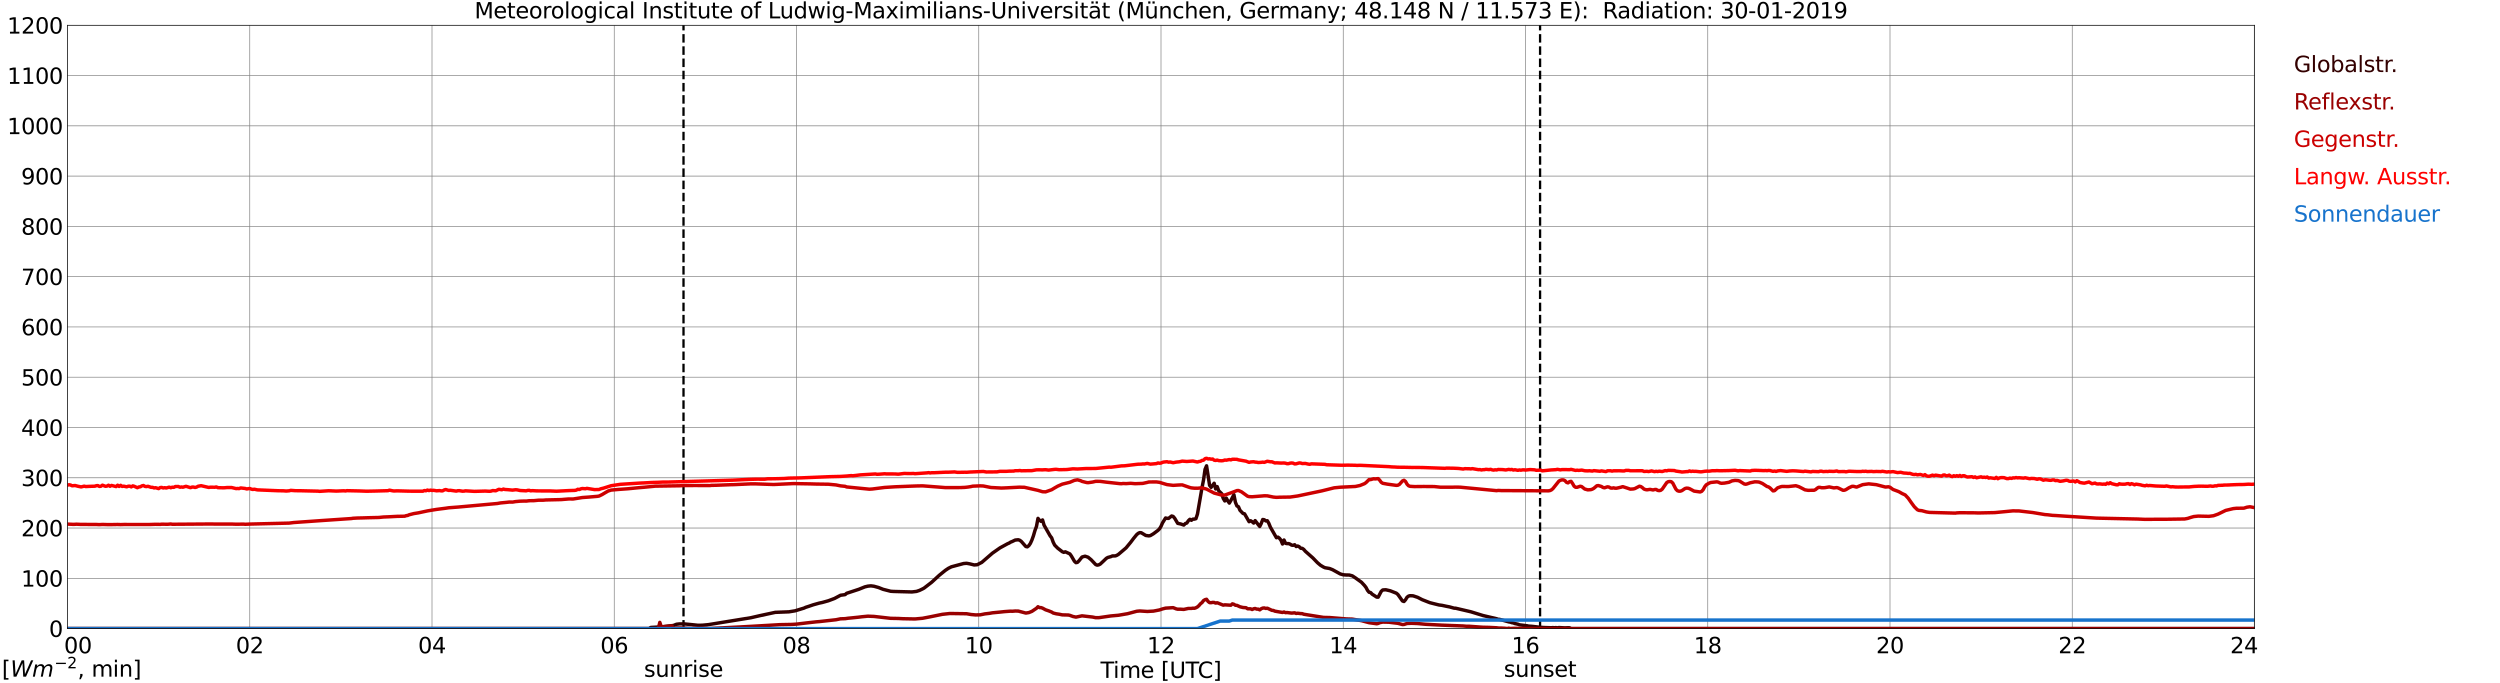 <?xml version="1.0" encoding="utf-8" standalone="no"?>
<!DOCTYPE svg PUBLIC "-//W3C//DTD SVG 1.1//EN"
  "http://www.w3.org/Graphics/SVG/1.1/DTD/svg11.dtd">
<svg xmlns:xlink="http://www.w3.org/1999/xlink" width="1085.4pt" height="296.64pt" viewBox="0 0 1085.4 296.64" xmlns="http://www.w3.org/2000/svg" version="1.1">
 <defs>
  <style type="text/css">*{stroke-linejoin: round; stroke-linecap: butt}</style>
 </defs>
 <g id="figure_1">
  <g id="patch_1">
   <path d="M 0 296.64 
L 1085.4 296.64 
L 1085.4 0 
L 0 0 
z
" style="fill: #ffffff"/>
  </g>
  <g id="axes_1">
   <g id="patch_2">
    <path d="M 29.306 272.909 
L 978.814 272.909 
L 978.814 10.976 
L 29.306 10.976 
z
" style="fill: #ffffff"/>
   </g>
   <g id="patch_3">
    <path d="M 978.814 272.909 
L 978.814 272.909 
L 978.814 10.976 
L 978.814 10.976 
z
" clip-path="url(#p5076200c53)" style="fill: #d3d3d3; opacity: 0.25; stroke: #d3d3d3; stroke-linejoin: miter"/>
   </g>
   <g id="matplotlib.axis_1">
    <g id="xtick_1">
     <g id="line2d_1">
      <path d="M 29.306 272.909 
L 29.306 10.976 
" clip-path="url(#p5076200c53)" style="fill: none; stroke: #808080; stroke-width: 0.3; stroke-linecap: square"/>
     </g>
     <g id="line2d_2"/>
     <g id="text_1">
      <!--    00 -->
      <g transform="translate(18.733 283.627) scale(0.095 -0.095)">
       <defs>
        <path id="DejaVuSans-20" transform="scale(0.016)"/>
        <path id="DejaVuSans-30" d="M 2034 4250 
Q 1547 4250 1301 3770 
Q 1056 3291 1056 2328 
Q 1056 1369 1301 889 
Q 1547 409 2034 409 
Q 2525 409 2770 889 
Q 3016 1369 3016 2328 
Q 3016 3291 2770 3770 
Q 2525 4250 2034 4250 
z
M 2034 4750 
Q 2819 4750 3233 4129 
Q 3647 3509 3647 2328 
Q 3647 1150 3233 529 
Q 2819 -91 2034 -91 
Q 1250 -91 836 529 
Q 422 1150 422 2328 
Q 422 3509 836 4129 
Q 1250 4750 2034 4750 
z
" transform="scale(0.016)"/>
       </defs>
       <use xlink:href="#DejaVuSans-20"/>
       <use xlink:href="#DejaVuSans-20" transform="translate(31.787 0)"/>
       <use xlink:href="#DejaVuSans-20" transform="translate(63.574 0)"/>
       <use xlink:href="#DejaVuSans-30" transform="translate(95.361 0)"/>
       <use xlink:href="#DejaVuSans-30" transform="translate(158.984 0)"/>
      </g>
     </g>
    </g>
    <g id="xtick_2">
     <g id="line2d_3">
      <path d="M 108.431 272.909 
L 108.431 10.976 
" clip-path="url(#p5076200c53)" style="fill: none; stroke: #808080; stroke-width: 0.3; stroke-linecap: square"/>
     </g>
     <g id="line2d_4"/>
     <g id="text_2">
      <!-- 02 -->
      <g transform="translate(102.387 283.627) scale(0.095 -0.095)">
       <defs>
        <path id="DejaVuSans-32" d="M 1228 531 
L 3431 531 
L 3431 0 
L 469 0 
L 469 531 
Q 828 903 1448 1529 
Q 2069 2156 2228 2338 
Q 2531 2678 2651 2914 
Q 2772 3150 2772 3378 
Q 2772 3750 2511 3984 
Q 2250 4219 1831 4219 
Q 1534 4219 1204 4116 
Q 875 4013 500 3803 
L 500 4441 
Q 881 4594 1212 4672 
Q 1544 4750 1819 4750 
Q 2544 4750 2975 4387 
Q 3406 4025 3406 3419 
Q 3406 3131 3298 2873 
Q 3191 2616 2906 2266 
Q 2828 2175 2409 1742 
Q 1991 1309 1228 531 
z
" transform="scale(0.016)"/>
       </defs>
       <use xlink:href="#DejaVuSans-30"/>
       <use xlink:href="#DejaVuSans-32" transform="translate(63.623 0)"/>
      </g>
     </g>
    </g>
    <g id="xtick_3">
     <g id="line2d_5">
      <path d="M 187.557 272.909 
L 187.557 10.976 
" clip-path="url(#p5076200c53)" style="fill: none; stroke: #808080; stroke-width: 0.3; stroke-linecap: square"/>
     </g>
     <g id="line2d_6"/>
     <g id="text_3">
      <!-- 04 -->
      <g transform="translate(181.513 283.627) scale(0.095 -0.095)">
       <defs>
        <path id="DejaVuSans-34" d="M 2419 4116 
L 825 1625 
L 2419 1625 
L 2419 4116 
z
M 2253 4666 
L 3047 4666 
L 3047 1625 
L 3713 1625 
L 3713 1100 
L 3047 1100 
L 3047 0 
L 2419 0 
L 2419 1100 
L 313 1100 
L 313 1709 
L 2253 4666 
z
" transform="scale(0.016)"/>
       </defs>
       <use xlink:href="#DejaVuSans-30"/>
       <use xlink:href="#DejaVuSans-34" transform="translate(63.623 0)"/>
      </g>
     </g>
    </g>
    <g id="xtick_4">
     <g id="line2d_7">
      <path d="M 266.683 272.909 
L 266.683 10.976 
" clip-path="url(#p5076200c53)" style="fill: none; stroke: #808080; stroke-width: 0.3; stroke-linecap: square"/>
     </g>
     <g id="line2d_8"/>
     <g id="text_4">
      <!-- 06 -->
      <g transform="translate(260.638 283.627) scale(0.095 -0.095)">
       <defs>
        <path id="DejaVuSans-36" d="M 2113 2584 
Q 1688 2584 1439 2293 
Q 1191 2003 1191 1497 
Q 1191 994 1439 701 
Q 1688 409 2113 409 
Q 2538 409 2786 701 
Q 3034 994 3034 1497 
Q 3034 2003 2786 2293 
Q 2538 2584 2113 2584 
z
M 3366 4563 
L 3366 3988 
Q 3128 4100 2886 4159 
Q 2644 4219 2406 4219 
Q 1781 4219 1451 3797 
Q 1122 3375 1075 2522 
Q 1259 2794 1537 2939 
Q 1816 3084 2150 3084 
Q 2853 3084 3261 2657 
Q 3669 2231 3669 1497 
Q 3669 778 3244 343 
Q 2819 -91 2113 -91 
Q 1303 -91 875 529 
Q 447 1150 447 2328 
Q 447 3434 972 4092 
Q 1497 4750 2381 4750 
Q 2619 4750 2861 4703 
Q 3103 4656 3366 4563 
z
" transform="scale(0.016)"/>
       </defs>
       <use xlink:href="#DejaVuSans-30"/>
       <use xlink:href="#DejaVuSans-36" transform="translate(63.623 0)"/>
      </g>
     </g>
    </g>
    <g id="xtick_5">
     <g id="line2d_9">
      <path d="M 345.808 272.909 
L 345.808 10.976 
" clip-path="url(#p5076200c53)" style="fill: none; stroke: #808080; stroke-width: 0.3; stroke-linecap: square"/>
     </g>
     <g id="line2d_10"/>
     <g id="text_5">
      <!-- 08 -->
      <g transform="translate(339.764 283.627) scale(0.095 -0.095)">
       <defs>
        <path id="DejaVuSans-38" d="M 2034 2216 
Q 1584 2216 1326 1975 
Q 1069 1734 1069 1313 
Q 1069 891 1326 650 
Q 1584 409 2034 409 
Q 2484 409 2743 651 
Q 3003 894 3003 1313 
Q 3003 1734 2745 1975 
Q 2488 2216 2034 2216 
z
M 1403 2484 
Q 997 2584 770 2862 
Q 544 3141 544 3541 
Q 544 4100 942 4425 
Q 1341 4750 2034 4750 
Q 2731 4750 3128 4425 
Q 3525 4100 3525 3541 
Q 3525 3141 3298 2862 
Q 3072 2584 2669 2484 
Q 3125 2378 3379 2068 
Q 3634 1759 3634 1313 
Q 3634 634 3220 271 
Q 2806 -91 2034 -91 
Q 1263 -91 848 271 
Q 434 634 434 1313 
Q 434 1759 690 2068 
Q 947 2378 1403 2484 
z
M 1172 3481 
Q 1172 3119 1398 2916 
Q 1625 2713 2034 2713 
Q 2441 2713 2670 2916 
Q 2900 3119 2900 3481 
Q 2900 3844 2670 4047 
Q 2441 4250 2034 4250 
Q 1625 4250 1398 4047 
Q 1172 3844 1172 3481 
z
" transform="scale(0.016)"/>
       </defs>
       <use xlink:href="#DejaVuSans-30"/>
       <use xlink:href="#DejaVuSans-38" transform="translate(63.623 0)"/>
      </g>
     </g>
    </g>
    <g id="xtick_6">
     <g id="line2d_11">
      <path d="M 424.934 272.909 
L 424.934 10.976 
" clip-path="url(#p5076200c53)" style="fill: none; stroke: #808080; stroke-width: 0.3; stroke-linecap: square"/>
     </g>
     <g id="line2d_12"/>
     <g id="text_6">
      <!-- 10 -->
      <g transform="translate(418.89 283.627) scale(0.095 -0.095)">
       <defs>
        <path id="DejaVuSans-31" d="M 794 531 
L 1825 531 
L 1825 4091 
L 703 3866 
L 703 4441 
L 1819 4666 
L 2450 4666 
L 2450 531 
L 3481 531 
L 3481 0 
L 794 0 
L 794 531 
z
" transform="scale(0.016)"/>
       </defs>
       <use xlink:href="#DejaVuSans-31"/>
       <use xlink:href="#DejaVuSans-30" transform="translate(63.623 0)"/>
      </g>
     </g>
    </g>
    <g id="xtick_7">
     <g id="line2d_13">
      <path d="M 504.06 272.909 
L 504.06 10.976 
" clip-path="url(#p5076200c53)" style="fill: none; stroke: #808080; stroke-width: 0.3; stroke-linecap: square"/>
     </g>
     <g id="line2d_14"/>
     <g id="text_7">
      <!-- 12 -->
      <g transform="translate(498.015 283.627) scale(0.095 -0.095)">
       <use xlink:href="#DejaVuSans-31"/>
       <use xlink:href="#DejaVuSans-32" transform="translate(63.623 0)"/>
      </g>
     </g>
    </g>
    <g id="xtick_8">
     <g id="line2d_15">
      <path d="M 583.185 272.909 
L 583.185 10.976 
" clip-path="url(#p5076200c53)" style="fill: none; stroke: #808080; stroke-width: 0.3; stroke-linecap: square"/>
     </g>
     <g id="line2d_16"/>
     <g id="text_8">
      <!-- 14 -->
      <g transform="translate(577.141 283.627) scale(0.095 -0.095)">
       <use xlink:href="#DejaVuSans-31"/>
       <use xlink:href="#DejaVuSans-34" transform="translate(63.623 0)"/>
      </g>
     </g>
    </g>
    <g id="xtick_9">
     <g id="line2d_17">
      <path d="M 662.311 272.909 
L 662.311 10.976 
" clip-path="url(#p5076200c53)" style="fill: none; stroke: #808080; stroke-width: 0.3; stroke-linecap: square"/>
     </g>
     <g id="line2d_18"/>
     <g id="text_9">
      <!-- 16 -->
      <g transform="translate(656.267 283.627) scale(0.095 -0.095)">
       <use xlink:href="#DejaVuSans-31"/>
       <use xlink:href="#DejaVuSans-36" transform="translate(63.623 0)"/>
      </g>
     </g>
    </g>
    <g id="xtick_10">
     <g id="line2d_19">
      <path d="M 741.437 272.909 
L 741.437 10.976 
" clip-path="url(#p5076200c53)" style="fill: none; stroke: #808080; stroke-width: 0.3; stroke-linecap: square"/>
     </g>
     <g id="line2d_20"/>
     <g id="text_10">
      <!-- 18 -->
      <g transform="translate(735.392 283.627) scale(0.095 -0.095)">
       <use xlink:href="#DejaVuSans-31"/>
       <use xlink:href="#DejaVuSans-38" transform="translate(63.623 0)"/>
      </g>
     </g>
    </g>
    <g id="xtick_11">
     <g id="line2d_21">
      <path d="M 820.562 272.909 
L 820.562 10.976 
" clip-path="url(#p5076200c53)" style="fill: none; stroke: #808080; stroke-width: 0.3; stroke-linecap: square"/>
     </g>
     <g id="line2d_22"/>
     <g id="text_11">
      <!-- 20 -->
      <g transform="translate(814.518 283.627) scale(0.095 -0.095)">
       <use xlink:href="#DejaVuSans-32"/>
       <use xlink:href="#DejaVuSans-30" transform="translate(63.623 0)"/>
      </g>
     </g>
    </g>
    <g id="xtick_12">
     <g id="line2d_23">
      <path d="M 899.688 272.909 
L 899.688 10.976 
" clip-path="url(#p5076200c53)" style="fill: none; stroke: #808080; stroke-width: 0.3; stroke-linecap: square"/>
     </g>
     <g id="line2d_24"/>
     <g id="text_12">
      <!-- 22 -->
      <g transform="translate(893.644 283.627) scale(0.095 -0.095)">
       <use xlink:href="#DejaVuSans-32"/>
       <use xlink:href="#DejaVuSans-32" transform="translate(63.623 0)"/>
      </g>
     </g>
    </g>
    <g id="xtick_13">
     <g id="line2d_25">
      <path d="M 978.814 272.909 
L 978.814 10.976 
" clip-path="url(#p5076200c53)" style="fill: none; stroke: #808080; stroke-width: 0.3; stroke-linecap: square"/>
     </g>
     <g id="line2d_26"/>
     <g id="text_13">
      <!-- 24    -->
      <g transform="translate(968.241 283.627) scale(0.095 -0.095)">
       <use xlink:href="#DejaVuSans-32"/>
       <use xlink:href="#DejaVuSans-34" transform="translate(63.623 0)"/>
       <use xlink:href="#DejaVuSans-20" transform="translate(127.246 0)"/>
       <use xlink:href="#DejaVuSans-20" transform="translate(159.033 0)"/>
       <use xlink:href="#DejaVuSans-20" transform="translate(190.82 0)"/>
      </g>
     </g>
    </g>
    <g id="text_14">
     <!-- Time [UTC] -->
     <g transform="translate(477.806 294.322) scale(0.095 -0.095)">
      <defs>
       <path id="DejaVuSans-54" d="M -19 4666 
L 3928 4666 
L 3928 4134 
L 2272 4134 
L 2272 0 
L 1638 0 
L 1638 4134 
L -19 4134 
L -19 4666 
z
" transform="scale(0.016)"/>
       <path id="DejaVuSans-69" d="M 603 3500 
L 1178 3500 
L 1178 0 
L 603 0 
L 603 3500 
z
M 603 4863 
L 1178 4863 
L 1178 4134 
L 603 4134 
L 603 4863 
z
" transform="scale(0.016)"/>
       <path id="DejaVuSans-6d" d="M 3328 2828 
Q 3544 3216 3844 3400 
Q 4144 3584 4550 3584 
Q 5097 3584 5394 3201 
Q 5691 2819 5691 2113 
L 5691 0 
L 5113 0 
L 5113 2094 
Q 5113 2597 4934 2840 
Q 4756 3084 4391 3084 
Q 3944 3084 3684 2787 
Q 3425 2491 3425 1978 
L 3425 0 
L 2847 0 
L 2847 2094 
Q 2847 2600 2669 2842 
Q 2491 3084 2119 3084 
Q 1678 3084 1418 2786 
Q 1159 2488 1159 1978 
L 1159 0 
L 581 0 
L 581 3500 
L 1159 3500 
L 1159 2956 
Q 1356 3278 1631 3431 
Q 1906 3584 2284 3584 
Q 2666 3584 2933 3390 
Q 3200 3197 3328 2828 
z
" transform="scale(0.016)"/>
       <path id="DejaVuSans-65" d="M 3597 1894 
L 3597 1613 
L 953 1613 
Q 991 1019 1311 708 
Q 1631 397 2203 397 
Q 2534 397 2845 478 
Q 3156 559 3463 722 
L 3463 178 
Q 3153 47 2828 -22 
Q 2503 -91 2169 -91 
Q 1331 -91 842 396 
Q 353 884 353 1716 
Q 353 2575 817 3079 
Q 1281 3584 2069 3584 
Q 2775 3584 3186 3129 
Q 3597 2675 3597 1894 
z
M 3022 2063 
Q 3016 2534 2758 2815 
Q 2500 3097 2075 3097 
Q 1594 3097 1305 2825 
Q 1016 2553 972 2059 
L 3022 2063 
z
" transform="scale(0.016)"/>
       <path id="DejaVuSans-5b" d="M 550 4863 
L 1875 4863 
L 1875 4416 
L 1125 4416 
L 1125 -397 
L 1875 -397 
L 1875 -844 
L 550 -844 
L 550 4863 
z
" transform="scale(0.016)"/>
       <path id="DejaVuSans-55" d="M 556 4666 
L 1191 4666 
L 1191 1831 
Q 1191 1081 1462 751 
Q 1734 422 2344 422 
Q 2950 422 3222 751 
Q 3494 1081 3494 1831 
L 3494 4666 
L 4128 4666 
L 4128 1753 
Q 4128 841 3676 375 
Q 3225 -91 2344 -91 
Q 1459 -91 1007 375 
Q 556 841 556 1753 
L 556 4666 
z
" transform="scale(0.016)"/>
       <path id="DejaVuSans-43" d="M 4122 4306 
L 4122 3641 
Q 3803 3938 3442 4084 
Q 3081 4231 2675 4231 
Q 1875 4231 1450 3742 
Q 1025 3253 1025 2328 
Q 1025 1406 1450 917 
Q 1875 428 2675 428 
Q 3081 428 3442 575 
Q 3803 722 4122 1019 
L 4122 359 
Q 3791 134 3420 21 
Q 3050 -91 2638 -91 
Q 1578 -91 968 557 
Q 359 1206 359 2328 
Q 359 3453 968 4101 
Q 1578 4750 2638 4750 
Q 3056 4750 3426 4639 
Q 3797 4528 4122 4306 
z
" transform="scale(0.016)"/>
       <path id="DejaVuSans-5d" d="M 1947 4863 
L 1947 -844 
L 622 -844 
L 622 -397 
L 1369 -397 
L 1369 4416 
L 622 4416 
L 622 4863 
L 1947 4863 
z
" transform="scale(0.016)"/>
      </defs>
      <use xlink:href="#DejaVuSans-54"/>
      <use xlink:href="#DejaVuSans-69" transform="translate(57.959 0)"/>
      <use xlink:href="#DejaVuSans-6d" transform="translate(85.742 0)"/>
      <use xlink:href="#DejaVuSans-65" transform="translate(183.154 0)"/>
      <use xlink:href="#DejaVuSans-20" transform="translate(244.678 0)"/>
      <use xlink:href="#DejaVuSans-5b" transform="translate(276.465 0)"/>
      <use xlink:href="#DejaVuSans-55" transform="translate(315.479 0)"/>
      <use xlink:href="#DejaVuSans-54" transform="translate(388.672 0)"/>
      <use xlink:href="#DejaVuSans-43" transform="translate(443.881 0)"/>
      <use xlink:href="#DejaVuSans-5d" transform="translate(513.705 0)"/>
     </g>
    </g>
   </g>
   <g id="matplotlib.axis_2">
    <g id="ytick_1">
     <g id="line2d_27">
      <path d="M 29.306 272.909 
L 978.814 272.909 
" clip-path="url(#p5076200c53)" style="fill: none; stroke: #808080; stroke-width: 0.3; stroke-linecap: square"/>
     </g>
     <g id="line2d_28"/>
     <g id="text_15">
      <!-- 0 -->
      <g transform="translate(21.261 276.518) scale(0.095 -0.095)">
       <use xlink:href="#DejaVuSans-30"/>
      </g>
     </g>
    </g>
    <g id="ytick_2">
     <g id="line2d_29">
      <path d="M 29.306 251.081 
L 978.814 251.081 
" clip-path="url(#p5076200c53)" style="fill: none; stroke: #808080; stroke-width: 0.3; stroke-linecap: square"/>
     </g>
     <g id="line2d_30"/>
     <g id="text_16">
      <!-- 100 -->
      <g transform="translate(9.173 254.69) scale(0.095 -0.095)">
       <use xlink:href="#DejaVuSans-31"/>
       <use xlink:href="#DejaVuSans-30" transform="translate(63.623 0)"/>
       <use xlink:href="#DejaVuSans-30" transform="translate(127.246 0)"/>
      </g>
     </g>
    </g>
    <g id="ytick_3">
     <g id="line2d_31">
      <path d="M 29.306 229.253 
L 978.814 229.253 
" clip-path="url(#p5076200c53)" style="fill: none; stroke: #808080; stroke-width: 0.3; stroke-linecap: square"/>
     </g>
     <g id="line2d_32"/>
     <g id="text_17">
      <!-- 200 -->
      <g transform="translate(9.173 232.863) scale(0.095 -0.095)">
       <use xlink:href="#DejaVuSans-32"/>
       <use xlink:href="#DejaVuSans-30" transform="translate(63.623 0)"/>
       <use xlink:href="#DejaVuSans-30" transform="translate(127.246 0)"/>
      </g>
     </g>
    </g>
    <g id="ytick_4">
     <g id="line2d_33">
      <path d="M 29.306 207.426 
L 978.814 207.426 
" clip-path="url(#p5076200c53)" style="fill: none; stroke: #808080; stroke-width: 0.3; stroke-linecap: square"/>
     </g>
     <g id="line2d_34"/>
     <g id="text_18">
      <!-- 300 -->
      <g transform="translate(9.173 211.035) scale(0.095 -0.095)">
       <defs>
        <path id="DejaVuSans-33" d="M 2597 2516 
Q 3050 2419 3304 2112 
Q 3559 1806 3559 1356 
Q 3559 666 3084 287 
Q 2609 -91 1734 -91 
Q 1441 -91 1130 -33 
Q 819 25 488 141 
L 488 750 
Q 750 597 1062 519 
Q 1375 441 1716 441 
Q 2309 441 2620 675 
Q 2931 909 2931 1356 
Q 2931 1769 2642 2001 
Q 2353 2234 1838 2234 
L 1294 2234 
L 1294 2753 
L 1863 2753 
Q 2328 2753 2575 2939 
Q 2822 3125 2822 3475 
Q 2822 3834 2567 4026 
Q 2313 4219 1838 4219 
Q 1578 4219 1281 4162 
Q 984 4106 628 3988 
L 628 4550 
Q 988 4650 1302 4700 
Q 1616 4750 1894 4750 
Q 2613 4750 3031 4423 
Q 3450 4097 3450 3541 
Q 3450 3153 3228 2886 
Q 3006 2619 2597 2516 
z
" transform="scale(0.016)"/>
       </defs>
       <use xlink:href="#DejaVuSans-33"/>
       <use xlink:href="#DejaVuSans-30" transform="translate(63.623 0)"/>
       <use xlink:href="#DejaVuSans-30" transform="translate(127.246 0)"/>
      </g>
     </g>
    </g>
    <g id="ytick_5">
     <g id="line2d_35">
      <path d="M 29.306 185.598 
L 978.814 185.598 
" clip-path="url(#p5076200c53)" style="fill: none; stroke: #808080; stroke-width: 0.3; stroke-linecap: square"/>
     </g>
     <g id="line2d_36"/>
     <g id="text_19">
      <!-- 400 -->
      <g transform="translate(9.173 189.207) scale(0.095 -0.095)">
       <use xlink:href="#DejaVuSans-34"/>
       <use xlink:href="#DejaVuSans-30" transform="translate(63.623 0)"/>
       <use xlink:href="#DejaVuSans-30" transform="translate(127.246 0)"/>
      </g>
     </g>
    </g>
    <g id="ytick_6">
     <g id="line2d_37">
      <path d="M 29.306 163.77 
L 978.814 163.77 
" clip-path="url(#p5076200c53)" style="fill: none; stroke: #808080; stroke-width: 0.3; stroke-linecap: square"/>
     </g>
     <g id="line2d_38"/>
     <g id="text_20">
      <!-- 500 -->
      <g transform="translate(9.173 167.379) scale(0.095 -0.095)">
       <defs>
        <path id="DejaVuSans-35" d="M 691 4666 
L 3169 4666 
L 3169 4134 
L 1269 4134 
L 1269 2991 
Q 1406 3038 1543 3061 
Q 1681 3084 1819 3084 
Q 2600 3084 3056 2656 
Q 3513 2228 3513 1497 
Q 3513 744 3044 326 
Q 2575 -91 1722 -91 
Q 1428 -91 1123 -41 
Q 819 9 494 109 
L 494 744 
Q 775 591 1075 516 
Q 1375 441 1709 441 
Q 2250 441 2565 725 
Q 2881 1009 2881 1497 
Q 2881 1984 2565 2268 
Q 2250 2553 1709 2553 
Q 1456 2553 1204 2497 
Q 953 2441 691 2322 
L 691 4666 
z
" transform="scale(0.016)"/>
       </defs>
       <use xlink:href="#DejaVuSans-35"/>
       <use xlink:href="#DejaVuSans-30" transform="translate(63.623 0)"/>
       <use xlink:href="#DejaVuSans-30" transform="translate(127.246 0)"/>
      </g>
     </g>
    </g>
    <g id="ytick_7">
     <g id="line2d_39">
      <path d="M 29.306 141.942 
L 978.814 141.942 
" clip-path="url(#p5076200c53)" style="fill: none; stroke: #808080; stroke-width: 0.3; stroke-linecap: square"/>
     </g>
     <g id="line2d_40"/>
     <g id="text_21">
      <!-- 600 -->
      <g transform="translate(9.173 145.551) scale(0.095 -0.095)">
       <use xlink:href="#DejaVuSans-36"/>
       <use xlink:href="#DejaVuSans-30" transform="translate(63.623 0)"/>
       <use xlink:href="#DejaVuSans-30" transform="translate(127.246 0)"/>
      </g>
     </g>
    </g>
    <g id="ytick_8">
     <g id="line2d_41">
      <path d="M 29.306 120.114 
L 978.814 120.114 
" clip-path="url(#p5076200c53)" style="fill: none; stroke: #808080; stroke-width: 0.3; stroke-linecap: square"/>
     </g>
     <g id="line2d_42"/>
     <g id="text_22">
      <!-- 700 -->
      <g transform="translate(9.173 123.724) scale(0.095 -0.095)">
       <defs>
        <path id="DejaVuSans-37" d="M 525 4666 
L 3525 4666 
L 3525 4397 
L 1831 0 
L 1172 0 
L 2766 4134 
L 525 4134 
L 525 4666 
z
" transform="scale(0.016)"/>
       </defs>
       <use xlink:href="#DejaVuSans-37"/>
       <use xlink:href="#DejaVuSans-30" transform="translate(63.623 0)"/>
       <use xlink:href="#DejaVuSans-30" transform="translate(127.246 0)"/>
      </g>
     </g>
    </g>
    <g id="ytick_9">
     <g id="line2d_43">
      <path d="M 29.306 98.287 
L 978.814 98.287 
" clip-path="url(#p5076200c53)" style="fill: none; stroke: #808080; stroke-width: 0.3; stroke-linecap: square"/>
     </g>
     <g id="line2d_44"/>
     <g id="text_23">
      <!-- 800 -->
      <g transform="translate(9.173 101.896) scale(0.095 -0.095)">
       <use xlink:href="#DejaVuSans-38"/>
       <use xlink:href="#DejaVuSans-30" transform="translate(63.623 0)"/>
       <use xlink:href="#DejaVuSans-30" transform="translate(127.246 0)"/>
      </g>
     </g>
    </g>
    <g id="ytick_10">
     <g id="line2d_45">
      <path d="M 29.306 76.459 
L 978.814 76.459 
" clip-path="url(#p5076200c53)" style="fill: none; stroke: #808080; stroke-width: 0.3; stroke-linecap: square"/>
     </g>
     <g id="line2d_46"/>
     <g id="text_24">
      <!-- 900 -->
      <g transform="translate(9.173 80.068) scale(0.095 -0.095)">
       <defs>
        <path id="DejaVuSans-39" d="M 703 97 
L 703 672 
Q 941 559 1184 500 
Q 1428 441 1663 441 
Q 2288 441 2617 861 
Q 2947 1281 2994 2138 
Q 2813 1869 2534 1725 
Q 2256 1581 1919 1581 
Q 1219 1581 811 2004 
Q 403 2428 403 3163 
Q 403 3881 828 4315 
Q 1253 4750 1959 4750 
Q 2769 4750 3195 4129 
Q 3622 3509 3622 2328 
Q 3622 1225 3098 567 
Q 2575 -91 1691 -91 
Q 1453 -91 1209 -44 
Q 966 3 703 97 
z
M 1959 2075 
Q 2384 2075 2632 2365 
Q 2881 2656 2881 3163 
Q 2881 3666 2632 3958 
Q 2384 4250 1959 4250 
Q 1534 4250 1286 3958 
Q 1038 3666 1038 3163 
Q 1038 2656 1286 2365 
Q 1534 2075 1959 2075 
z
" transform="scale(0.016)"/>
       </defs>
       <use xlink:href="#DejaVuSans-39"/>
       <use xlink:href="#DejaVuSans-30" transform="translate(63.623 0)"/>
       <use xlink:href="#DejaVuSans-30" transform="translate(127.246 0)"/>
      </g>
     </g>
    </g>
    <g id="ytick_11">
     <g id="line2d_47">
      <path d="M 29.306 54.631 
L 978.814 54.631 
" clip-path="url(#p5076200c53)" style="fill: none; stroke: #808080; stroke-width: 0.3; stroke-linecap: square"/>
     </g>
     <g id="line2d_48"/>
     <g id="text_25">
      <!-- 1000 -->
      <g transform="translate(3.128 58.24) scale(0.095 -0.095)">
       <use xlink:href="#DejaVuSans-31"/>
       <use xlink:href="#DejaVuSans-30" transform="translate(63.623 0)"/>
       <use xlink:href="#DejaVuSans-30" transform="translate(127.246 0)"/>
       <use xlink:href="#DejaVuSans-30" transform="translate(190.869 0)"/>
      </g>
     </g>
    </g>
    <g id="ytick_12">
     <g id="line2d_49">
      <path d="M 29.306 32.803 
L 978.814 32.803 
" clip-path="url(#p5076200c53)" style="fill: none; stroke: #808080; stroke-width: 0.3; stroke-linecap: square"/>
     </g>
     <g id="line2d_50"/>
     <g id="text_26">
      <!-- 1100 -->
      <g transform="translate(3.128 36.413) scale(0.095 -0.095)">
       <use xlink:href="#DejaVuSans-31"/>
       <use xlink:href="#DejaVuSans-31" transform="translate(63.623 0)"/>
       <use xlink:href="#DejaVuSans-30" transform="translate(127.246 0)"/>
       <use xlink:href="#DejaVuSans-30" transform="translate(190.869 0)"/>
      </g>
     </g>
    </g>
    <g id="ytick_13">
     <g id="line2d_51">
      <path d="M 29.306 10.976 
L 978.814 10.976 
" clip-path="url(#p5076200c53)" style="fill: none; stroke: #808080; stroke-width: 0.3; stroke-linecap: square"/>
     </g>
     <g id="line2d_52"/>
     <g id="text_27">
      <!-- 1200 -->
      <g transform="translate(3.128 14.585) scale(0.095 -0.095)">
       <use xlink:href="#DejaVuSans-31"/>
       <use xlink:href="#DejaVuSans-32" transform="translate(63.623 0)"/>
       <use xlink:href="#DejaVuSans-30" transform="translate(127.246 0)"/>
       <use xlink:href="#DejaVuSans-30" transform="translate(190.869 0)"/>
      </g>
     </g>
    </g>
   </g>
   <g id="line2d_53">
    <path d="M 296.751 272.909 
L 296.751 10.976 
" clip-path="url(#p5076200c53)" style="fill: none; stroke-dasharray: 3.7,1.6; stroke-dashoffset: 0; stroke: #000000"/>
   </g>
   <g id="line2d_54">
    <path d="M 668.641 272.909 
L 668.641 10.976 
" clip-path="url(#p5076200c53)" style="fill: none; stroke-dasharray: 3.7,1.6; stroke-dashoffset: 0; stroke: #000000"/>
   </g>
   <g id="line2d_55">
    <path d="M 29.306 272.909 
L 281.849 272.909 
L 282.508 272.418 
L 287.124 272.164 
L 292.399 271.551 
L 293.717 271.023 
L 295.036 270.874 
L 297.014 270.874 
L 300.311 271.191 
L 302.949 271.466 
L 304.927 271.444 
L 307.564 271.191 
L 326.027 268.187 
L 329.983 267.277 
L 336.577 265.861 
L 342.512 265.629 
L 345.149 265.206 
L 349.105 264.001 
L 349.765 263.682 
L 351.083 263.259 
L 353.062 262.582 
L 355.699 261.842 
L 357.018 261.567 
L 359.655 260.827 
L 362.293 259.834 
L 364.93 258.437 
L 366.909 258.162 
L 367.568 257.59 
L 372.843 255.857 
L 375.481 254.798 
L 376.799 254.482 
L 378.118 254.355 
L 379.437 254.523 
L 381.415 255.073 
L 383.393 255.857 
L 386.69 256.702 
L 388.009 256.787 
L 395.921 256.999 
L 397.899 256.767 
L 399.218 256.322 
L 400.537 255.687 
L 401.196 255.329 
L 404.493 252.79 
L 407.79 249.765 
L 410.428 247.628 
L 411.746 246.742 
L 413.065 246.085 
L 418.34 244.668 
L 419.659 244.561 
L 420.978 244.795 
L 422.956 245.281 
L 424.275 245.174 
L 426.253 244.159 
L 430.869 240.163 
L 434.165 237.858 
L 437.462 236.059 
L 438.122 235.784 
L 438.781 235.361 
L 439.44 235.107 
L 440.759 234.472 
L 442.078 234.346 
L 442.737 234.557 
L 443.397 235.044 
L 445.375 237.286 
L 446.034 237.412 
L 446.694 236.884 
L 447.353 235.911 
L 448.012 234.453 
L 448.672 232.613 
L 449.331 230.349 
L 449.991 228.572 
L 450.65 225.06 
L 451.309 225.866 
L 451.969 226.331 
L 452.628 225.737 
L 453.287 228 
L 455.925 232.654 
L 456.584 233.501 
L 457.244 235.361 
L 457.903 236.673 
L 459.222 238.006 
L 461.2 239.528 
L 461.859 239.803 
L 462.519 239.571 
L 464.497 240.479 
L 465.156 241.411 
L 466.475 243.673 
L 467.134 244.286 
L 467.794 244.159 
L 468.453 243.483 
L 469.772 241.833 
L 471.091 241.475 
L 472.409 241.918 
L 473.728 243.018 
L 475.706 245.111 
L 476.366 245.367 
L 477.025 245.24 
L 477.685 244.899 
L 479.003 243.673 
L 480.322 242.405 
L 480.981 242.025 
L 482.3 241.665 
L 482.96 241.368 
L 484.278 241.348 
L 484.938 241.073 
L 485.597 240.671 
L 488.235 238.427 
L 488.894 237.858 
L 490.872 235.468 
L 492.191 233.713 
L 493.51 232.104 
L 494.169 231.554 
L 494.828 231.237 
L 495.488 231.301 
L 497.466 232.486 
L 498.785 232.654 
L 499.444 232.527 
L 500.763 231.744 
L 502.741 230.264 
L 503.4 229.609 
L 504.06 228.529 
L 504.719 227.029 
L 506.038 224.892 
L 506.697 225.041 
L 507.357 225.06 
L 508.675 224.026 
L 509.335 224.215 
L 509.994 224.997 
L 511.313 227.219 
L 512.632 227.494 
L 513.95 227.959 
L 514.61 227.302 
L 515.269 227.092 
L 515.929 226.097 
L 516.588 225.462 
L 517.247 225.885 
L 517.907 225.379 
L 518.566 225.379 
L 519.226 225.187 
L 519.885 223.2 
L 521.863 211.715 
L 522.522 208.395 
L 523.182 203.782 
L 523.841 202.239 
L 525.16 210.741 
L 525.819 211.588 
L 527.138 209.811 
L 527.797 212.287 
L 528.457 211.272 
L 529.116 213.068 
L 530.435 214.358 
L 531.094 216.41 
L 531.754 217.488 
L 532.413 216.261 
L 533.073 217.51 
L 533.732 218.42 
L 534.391 217.298 
L 535.71 214.76 
L 536.369 218.082 
L 537.029 219.667 
L 537.688 220.005 
L 538.348 221.55 
L 539.666 222.925 
L 540.326 223.072 
L 542.304 226.499 
L 542.963 226.097 
L 543.623 226.499 
L 544.282 227.092 
L 544.941 226.034 
L 546.26 227.769 
L 546.919 228.572 
L 547.579 227.26 
L 548.238 225.547 
L 548.898 225.654 
L 549.557 226.16 
L 550.216 226.075 
L 550.876 227.219 
L 551.535 228.847 
L 554.173 233.457 
L 554.832 233.204 
L 555.491 233.691 
L 556.151 234.557 
L 556.81 236.186 
L 557.47 234.453 
L 558.129 235.891 
L 558.788 236.018 
L 559.448 235.996 
L 560.107 236.249 
L 560.766 236.673 
L 561.426 236.758 
L 562.085 236.504 
L 562.745 237.286 
L 563.404 237.055 
L 564.063 237.371 
L 564.723 238.026 
L 565.382 238.07 
L 566.042 238.534 
L 566.701 239.316 
L 569.998 242.236 
L 571.976 244.286 
L 573.295 245.408 
L 574.613 246.192 
L 575.273 246.486 
L 577.251 246.825 
L 578.57 247.355 
L 581.867 249.173 
L 583.185 249.553 
L 584.504 249.638 
L 585.823 249.66 
L 587.142 250.018 
L 588.46 250.887 
L 591.098 252.79 
L 592.417 254.207 
L 593.076 255.073 
L 593.736 256.322 
L 594.395 257.125 
L 595.054 257.252 
L 595.714 257.95 
L 597.032 258.797 
L 597.692 259.24 
L 598.351 259.262 
L 599.67 256.745 
L 600.329 256.132 
L 601.648 256.047 
L 603.626 256.512 
L 606.264 257.549 
L 606.923 258.12 
L 608.901 260.932 
L 609.561 261.144 
L 610.22 260.404 
L 610.879 259.304 
L 611.539 258.797 
L 612.198 258.627 
L 613.517 258.69 
L 615.495 259.347 
L 617.473 260.362 
L 620.111 261.399 
L 620.77 261.652 
L 622.089 261.991 
L 624.726 262.645 
L 626.045 262.816 
L 628.023 263.239 
L 629.342 263.492 
L 631.32 264.042 
L 631.98 264.064 
L 638.573 265.607 
L 643.848 267.236 
L 649.783 268.633 
L 650.442 268.864 
L 651.102 268.908 
L 655.058 270.006 
L 655.717 270.113 
L 656.377 270.344 
L 657.036 270.451 
L 657.695 270.726 
L 659.014 271.001 
L 659.674 271.276 
L 662.97 271.678 
L 663.63 271.826 
L 664.949 271.911 
L 666.267 272.058 
L 668.246 272.291 
L 670.224 272.44 
L 673.521 272.544 
L 674.18 272.481 
L 674.839 272.544 
L 675.499 272.481 
L 676.158 272.588 
L 676.817 272.459 
L 679.455 272.608 
L 680.774 272.544 
L 681.433 272.566 
L 682.092 272.909 
L 978.154 272.909 
L 978.154 272.909 
" clip-path="url(#p5076200c53)" style="fill: none; stroke: #330000; stroke-width: 1.5; stroke-linecap: square"/>
   </g>
   <g id="line2d_56">
    <path d="M 29.306 272.909 
L 285.805 272.909 
L 286.464 270.211 
L 287.124 272.171 
L 291.739 271.752 
L 292.399 272.872 
L 293.717 272.618 
L 295.696 272.618 
L 300.311 272.852 
L 300.971 272.728 
L 306.246 272.771 
L 306.905 272.763 
L 307.564 272.894 
L 313.499 272.597 
L 322.071 272.154 
L 326.686 271.9 
L 338.555 271.202 
L 343.83 271.095 
L 345.808 270.968 
L 350.424 270.418 
L 354.38 269.975 
L 355.699 269.868 
L 362.952 269.065 
L 364.93 268.663 
L 366.909 268.6 
L 368.227 268.41 
L 369.546 268.283 
L 372.843 267.945 
L 374.162 267.775 
L 376.799 267.522 
L 379.437 267.626 
L 386.69 268.452 
L 389.987 268.515 
L 391.965 268.622 
L 397.24 268.727 
L 400.537 268.43 
L 403.834 267.797 
L 409.109 266.718 
L 412.406 266.358 
L 419.659 266.463 
L 421.637 266.801 
L 423.615 266.972 
L 425.593 266.928 
L 427.572 266.526 
L 429.55 266.295 
L 430.869 266.061 
L 434.165 265.745 
L 436.144 265.533 
L 438.781 265.343 
L 439.44 265.385 
L 440.759 265.28 
L 442.078 265.3 
L 445.375 266.168 
L 446.694 265.957 
L 448.012 265.428 
L 449.991 264.095 
L 450.65 263.418 
L 451.309 263.798 
L 451.969 263.798 
L 452.628 264.031 
L 453.947 264.75 
L 455.266 265.195 
L 456.584 265.723 
L 457.244 266.147 
L 458.563 266.485 
L 459.881 266.675 
L 461.2 266.95 
L 463.838 267.013 
L 464.497 267.162 
L 465.816 267.648 
L 467.134 267.923 
L 469.772 267.373 
L 474.388 267.902 
L 475.706 268.177 
L 477.025 268.177 
L 482.3 267.415 
L 485.597 267.12 
L 489.553 266.443 
L 493.51 265.385 
L 494.828 265.258 
L 498.125 265.47 
L 500.763 265.321 
L 502.082 265.068 
L 503.4 264.813 
L 504.719 264.37 
L 506.038 264.031 
L 509.335 263.82 
L 510.654 264.348 
L 511.313 264.496 
L 512.632 264.496 
L 513.95 264.582 
L 515.929 264.158 
L 517.247 264.158 
L 517.907 264.053 
L 518.566 264.095 
L 519.226 263.861 
L 519.885 263.503 
L 520.544 262.91 
L 521.204 262.128 
L 521.863 261.619 
L 522.522 260.753 
L 523.182 260.351 
L 523.841 260.181 
L 524.501 261.133 
L 525.16 261.641 
L 525.819 261.663 
L 526.479 261.537 
L 527.138 261.556 
L 527.797 261.853 
L 528.457 261.683 
L 531.094 262.741 
L 531.754 262.593 
L 534.391 262.763 
L 535.051 262.17 
L 535.71 262.359 
L 536.369 262.783 
L 537.029 262.827 
L 538.348 263.44 
L 539.666 263.756 
L 540.985 263.842 
L 541.644 264.306 
L 542.963 264.328 
L 543.623 264.623 
L 544.282 264.306 
L 544.941 264.18 
L 545.601 264.455 
L 546.26 264.455 
L 546.919 264.771 
L 547.579 264.285 
L 548.238 264.01 
L 548.898 263.946 
L 549.557 264.158 
L 550.216 264.053 
L 552.195 264.983 
L 552.854 265.046 
L 553.513 265.343 
L 556.81 265.913 
L 557.47 265.701 
L 558.129 265.998 
L 558.788 265.935 
L 560.766 266.188 
L 562.085 266.061 
L 562.745 266.336 
L 563.404 266.232 
L 564.723 266.4 
L 565.382 266.422 
L 566.042 266.675 
L 574.613 268.05 
L 577.251 268.113 
L 584.504 268.705 
L 587.142 268.79 
L 591.098 269.467 
L 594.395 270.355 
L 597.032 270.715 
L 597.692 270.82 
L 598.351 270.674 
L 599.011 270.355 
L 600.329 270.08 
L 602.967 270.143 
L 606.923 270.63 
L 608.901 271.158 
L 609.561 271.117 
L 610.879 270.693 
L 612.858 270.61 
L 615.495 270.715 
L 618.792 271.032 
L 626.045 271.414 
L 635.276 271.772 
L 636.595 271.9 
L 637.914 271.9 
L 642.53 272.239 
L 643.848 272.322 
L 646.486 272.385 
L 649.783 272.555 
L 650.442 272.66 
L 651.761 272.682 
L 653.08 272.745 
L 654.399 272.872 
L 655.058 272.73 
L 655.717 272.872 
L 657.036 272.791 
L 664.949 272.867 
L 687.368 272.909 
L 978.154 272.909 
L 978.154 272.909 
" clip-path="url(#p5076200c53)" style="fill: none; stroke: #990000; stroke-width: 1.5; stroke-linecap: square"/>
   </g>
   <g id="line2d_57">
    <path d="M 29.306 227.544 
L 31.943 227.662 
L 33.262 227.588 
L 35.24 227.684 
L 36.559 227.671 
L 38.537 227.697 
L 41.834 227.706 
L 43.153 227.773 
L 44.472 227.69 
L 46.45 227.752 
L 47.768 227.769 
L 51.065 227.706 
L 52.384 227.756 
L 53.703 227.714 
L 63.594 227.717 
L 64.912 227.719 
L 67.55 227.629 
L 69.528 227.664 
L 70.187 227.583 
L 72.825 227.618 
L 74.144 227.498 
L 74.803 227.616 
L 91.947 227.49 
L 93.266 227.533 
L 100.519 227.52 
L 102.497 227.594 
L 105.794 227.551 
L 106.453 227.621 
L 108.431 227.533 
L 125.575 227.108 
L 127.553 226.863 
L 140.082 225.975 
L 152.61 225.128 
L 153.269 225.006 
L 155.247 224.905 
L 157.885 224.842 
L 159.863 224.776 
L 164.479 224.667 
L 166.457 224.464 
L 169.094 224.357 
L 172.391 224.181 
L 175.688 224.115 
L 176.348 223.886 
L 177.007 223.785 
L 177.666 223.482 
L 179.645 222.982 
L 181.623 222.663 
L 185.579 221.814 
L 187.557 221.483 
L 189.535 221.166 
L 193.492 220.655 
L 194.81 220.455 
L 196.788 220.3 
L 198.767 220.155 
L 215.91 218.601 
L 217.229 218.363 
L 218.548 218.235 
L 219.867 218.108 
L 221.186 217.962 
L 222.504 217.995 
L 223.823 217.77 
L 225.801 217.593 
L 227.779 217.527 
L 228.439 217.56 
L 229.757 217.39 
L 231.736 217.37 
L 233.714 217.178 
L 235.692 217.176 
L 237.011 217.06 
L 243.604 216.903 
L 246.901 216.63 
L 248.88 216.637 
L 252.836 216.01 
L 255.473 215.823 
L 259.43 215.482 
L 260.089 215.36 
L 261.408 214.725 
L 262.726 213.937 
L 264.045 213.175 
L 265.364 212.773 
L 268.661 212.483 
L 272.617 212.204 
L 277.233 211.747 
L 279.87 211.525 
L 284.486 211.071 
L 295.036 210.905 
L 297.014 210.796 
L 302.289 210.785 
L 308.224 210.813 
L 308.883 210.722 
L 310.861 210.684 
L 317.455 210.429 
L 318.774 210.405 
L 321.411 210.281 
L 326.027 210.073 
L 328.005 210.075 
L 335.918 210.353 
L 344.49 209.953 
L 351.743 210.08 
L 354.38 210.156 
L 359.655 210.23 
L 362.952 210.54 
L 364.93 210.942 
L 366.909 211.145 
L 367.568 211.411 
L 377.459 212.385 
L 378.777 212.297 
L 384.053 211.63 
L 388.668 211.341 
L 391.965 211.213 
L 394.603 211.106 
L 397.899 210.988 
L 400.537 210.935 
L 407.131 211.437 
L 410.428 211.697 
L 417.022 211.684 
L 419 211.595 
L 420.318 211.448 
L 421.637 211.234 
L 422.297 211.073 
L 425.593 210.94 
L 426.912 210.997 
L 430.209 211.651 
L 434.825 211.891 
L 436.803 211.809 
L 442.737 211.503 
L 444.056 211.56 
L 444.716 211.558 
L 447.353 212.151 
L 450.65 212.896 
L 452.628 213.491 
L 453.947 213.548 
L 456.584 212.616 
L 457.903 211.822 
L 459.222 211.069 
L 461.2 210.198 
L 464.497 209.383 
L 466.475 208.547 
L 467.794 208.318 
L 469.113 208.681 
L 469.772 209.004 
L 471.75 209.497 
L 472.409 209.562 
L 474.388 209.285 
L 475.706 208.977 
L 477.685 208.993 
L 480.322 209.338 
L 484.938 209.842 
L 486.256 209.986 
L 486.916 210.01 
L 487.575 209.91 
L 488.894 209.973 
L 490.213 209.881 
L 490.872 209.831 
L 492.85 209.997 
L 496.147 209.872 
L 498.125 209.442 
L 498.785 209.257 
L 502.082 209.235 
L 503.4 209.412 
L 505.379 210.014 
L 506.697 210.401 
L 509.335 210.722 
L 511.313 210.595 
L 512.632 210.527 
L 513.291 210.521 
L 516.588 211.66 
L 517.247 211.819 
L 518.566 211.959 
L 519.885 211.97 
L 521.863 211.795 
L 523.841 212.35 
L 527.138 214.076 
L 530.435 214.945 
L 531.754 214.93 
L 535.051 213.749 
L 537.029 212.998 
L 537.688 212.954 
L 539.007 213.529 
L 541.644 215.436 
L 542.304 215.615 
L 543.623 215.674 
L 547.579 215.364 
L 548.898 215.253 
L 550.216 215.277 
L 552.854 215.807 
L 554.173 215.936 
L 555.491 215.868 
L 560.107 215.799 
L 563.404 215.332 
L 573.954 213.103 
L 579.229 211.795 
L 581.867 211.527 
L 588.46 211.206 
L 590.439 210.787 
L 592.417 209.986 
L 593.076 209.519 
L 594.395 208.207 
L 595.054 208.229 
L 596.373 207.86 
L 597.032 207.934 
L 598.351 207.792 
L 599.011 208.495 
L 599.67 209.392 
L 600.329 209.824 
L 602.307 210.189 
L 606.264 210.735 
L 606.923 210.654 
L 607.582 210.296 
L 608.901 208.803 
L 609.561 208.517 
L 610.22 209.023 
L 610.879 210.209 
L 611.539 210.907 
L 612.198 211.143 
L 614.176 211.254 
L 618.133 211.213 
L 622.748 211.25 
L 625.386 211.523 
L 630.661 211.52 
L 631.98 211.477 
L 633.958 211.518 
L 649.783 213.027 
L 650.442 212.92 
L 651.761 212.989 
L 672.202 213.105 
L 672.861 213.009 
L 673.521 212.732 
L 674.18 212.182 
L 676.817 208.881 
L 677.477 208.526 
L 678.136 208.344 
L 678.796 208.364 
L 679.455 208.692 
L 680.114 209.421 
L 680.774 209.645 
L 681.433 209.108 
L 682.092 208.977 
L 682.752 209.923 
L 683.411 211.079 
L 684.071 211.568 
L 684.73 211.558 
L 686.049 211.103 
L 686.708 211.258 
L 688.027 212.315 
L 689.346 212.675 
L 690.664 212.59 
L 691.324 212.374 
L 691.983 212.003 
L 693.302 210.887 
L 693.961 210.813 
L 695.28 211.215 
L 695.939 211.627 
L 696.599 211.785 
L 697.918 211.348 
L 698.577 211.472 
L 699.236 211.876 
L 699.896 211.929 
L 700.555 211.8 
L 701.215 211.972 
L 701.874 211.957 
L 703.852 211.503 
L 704.511 211.274 
L 706.49 211.913 
L 707.808 212.363 
L 709.127 212.28 
L 709.786 212.114 
L 711.765 211.097 
L 712.424 211.261 
L 713.083 211.721 
L 713.743 212.326 
L 714.402 212.559 
L 715.062 212.658 
L 716.38 212.47 
L 717.699 212.723 
L 718.358 212.54 
L 719.018 212.487 
L 719.677 212.9 
L 720.337 213.011 
L 720.996 212.891 
L 721.655 212.391 
L 723.633 209.517 
L 724.293 209.117 
L 724.952 209.047 
L 725.612 209.137 
L 726.271 209.774 
L 727.59 212.352 
L 728.249 213.04 
L 728.909 213.258 
L 729.568 213.24 
L 730.227 212.998 
L 731.546 212.103 
L 732.205 211.929 
L 732.865 211.959 
L 733.524 212.153 
L 735.502 213.223 
L 738.14 213.592 
L 738.799 213.328 
L 739.459 212.583 
L 740.118 211.337 
L 740.777 210.497 
L 742.096 209.722 
L 742.756 209.473 
L 745.393 209.198 
L 746.052 209.342 
L 746.712 209.676 
L 747.371 209.824 
L 748.69 209.737 
L 750.668 209.383 
L 751.987 208.779 
L 753.306 208.571 
L 754.624 208.654 
L 755.284 208.873 
L 757.262 210.117 
L 757.921 210.239 
L 758.581 210.082 
L 759.899 209.593 
L 761.218 209.329 
L 761.878 209.185 
L 763.196 209.235 
L 763.856 209.346 
L 765.174 209.907 
L 767.153 211.21 
L 767.812 211.398 
L 768.471 211.839 
L 769.79 213.125 
L 770.449 213.027 
L 771.768 211.806 
L 773.087 211.335 
L 773.746 211.189 
L 776.384 211.245 
L 779.681 210.883 
L 781 211.306 
L 782.318 211.97 
L 783.637 212.662 
L 784.956 212.88 
L 787.593 212.854 
L 788.253 212.553 
L 788.912 211.981 
L 789.572 211.575 
L 790.231 211.606 
L 790.89 211.765 
L 792.209 211.734 
L 794.187 211.398 
L 796.165 211.828 
L 797.484 211.686 
L 798.143 211.878 
L 800.122 212.858 
L 800.781 212.837 
L 801.44 212.575 
L 802.759 211.756 
L 804.078 211.147 
L 804.737 211.149 
L 806.056 211.488 
L 808.694 210.416 
L 811.331 210.069 
L 814.628 210.425 
L 818.584 211.455 
L 819.903 211.341 
L 820.562 211.542 
L 821.881 212.516 
L 823.859 213.249 
L 824.519 213.529 
L 825.837 214.284 
L 827.156 214.886 
L 828.475 216.309 
L 829.794 218.198 
L 831.112 219.994 
L 832.431 221.297 
L 833.091 221.585 
L 834.409 221.727 
L 836.388 222.264 
L 837.706 222.467 
L 848.916 222.773 
L 849.575 222.672 
L 850.894 222.6 
L 857.488 222.653 
L 858.806 222.709 
L 866.06 222.552 
L 873.972 221.795 
L 875.291 221.823 
L 876.61 221.836 
L 882.544 222.526 
L 887.819 223.41 
L 889.138 223.51 
L 891.116 223.751 
L 892.435 223.814 
L 894.413 223.947 
L 896.391 224.082 
L 910.238 224.947 
L 928.041 225.344 
L 931.338 225.486 
L 935.954 225.449 
L 939.91 225.449 
L 948.482 225.32 
L 949.801 225.075 
L 951.12 224.643 
L 952.438 224.268 
L 954.417 224.065 
L 957.054 224.128 
L 959.032 224.174 
L 961.01 223.914 
L 962.989 223.209 
L 966.285 221.607 
L 969.582 220.819 
L 970.901 220.677 
L 974.198 220.627 
L 975.517 220.206 
L 976.836 220.018 
L 978.154 220.267 
L 978.154 220.267 
" clip-path="url(#p5076200c53)" style="fill: none; stroke: #cc0000; stroke-width: 1.5; stroke-linecap: square"/>
   </g>
   <g id="line2d_58">
    <path d="M 29.306 210.623 
L 29.965 210.451 
L 30.625 210.567 
L 31.284 210.911 
L 32.603 210.796 
L 33.921 211.134 
L 35.24 211.398 
L 36.559 211.069 
L 37.218 211.241 
L 39.197 211.143 
L 41.175 211.09 
L 41.834 210.87 
L 42.493 210.82 
L 43.153 211.191 
L 43.812 211.112 
L 44.472 210.643 
L 45.79 211.134 
L 46.45 211.042 
L 47.109 210.663 
L 47.768 211.123 
L 48.428 210.756 
L 50.406 211.261 
L 51.065 210.656 
L 51.725 211.193 
L 52.384 210.706 
L 53.043 211.186 
L 53.703 211.069 
L 55.022 211.359 
L 55.681 211.093 
L 56.34 211.069 
L 57 211.392 
L 57.659 210.946 
L 58.319 211.141 
L 59.637 211.747 
L 60.297 211.424 
L 60.956 211.337 
L 61.615 210.942 
L 62.275 210.787 
L 62.934 211.182 
L 63.594 211.261 
L 64.253 211.123 
L 65.572 211.582 
L 66.231 211.575 
L 66.89 211.841 
L 67.55 211.745 
L 68.869 212.134 
L 69.528 211.695 
L 70.187 211.614 
L 70.847 211.861 
L 71.506 211.732 
L 72.166 211.87 
L 73.484 211.501 
L 74.144 211.763 
L 74.803 211.52 
L 75.462 211.599 
L 76.122 211.224 
L 77.441 211.213 
L 78.1 211.544 
L 78.759 211.424 
L 79.419 211.531 
L 80.737 211.128 
L 82.716 211.734 
L 83.375 211.472 
L 84.034 211.466 
L 84.694 211.649 
L 85.353 211.477 
L 86.013 211.106 
L 87.331 210.874 
L 90.628 211.627 
L 91.288 211.523 
L 93.266 211.542 
L 93.925 211.409 
L 94.584 211.721 
L 95.903 211.763 
L 97.222 211.791 
L 98.541 211.673 
L 100.519 211.658 
L 102.497 212.132 
L 103.156 212.075 
L 103.816 212.138 
L 104.475 211.846 
L 106.453 212.075 
L 107.113 212.284 
L 108.431 212.073 
L 109.091 212.354 
L 109.75 212.505 
L 110.41 212.391 
L 111.728 212.684 
L 120.96 213.066 
L 122.938 213.083 
L 124.257 213.188 
L 125.575 213.083 
L 126.235 212.893 
L 128.213 213.042 
L 130.191 213.051 
L 132.169 213.099 
L 138.104 213.24 
L 138.763 213.321 
L 142.719 213.066 
L 146.016 213.206 
L 149.313 213.075 
L 149.972 213.164 
L 150.632 213.031 
L 155.907 213.149 
L 159.204 213.267 
L 163.16 213.184 
L 168.435 213.037 
L 169.094 212.808 
L 170.413 213.085 
L 171.073 213.166 
L 172.391 213.099 
L 177.666 213.245 
L 183.601 213.267 
L 184.26 212.961 
L 184.92 213.088 
L 185.579 212.76 
L 186.238 213.003 
L 186.898 212.782 
L 187.557 212.939 
L 188.216 212.869 
L 189.535 213.085 
L 190.854 212.998 
L 191.513 213.112 
L 192.173 213.105 
L 192.832 212.741 
L 193.492 212.533 
L 194.81 212.924 
L 195.47 212.861 
L 198.107 213.223 
L 198.767 213.048 
L 199.426 213.033 
L 200.745 213.251 
L 201.404 213.243 
L 202.063 213.099 
L 206.02 213.336 
L 210.635 213.203 
L 212.614 213.304 
L 213.273 213.201 
L 213.932 212.979 
L 215.251 213.081 
L 216.57 212.435 
L 217.889 212.636 
L 218.548 212.332 
L 219.207 212.516 
L 220.526 212.597 
L 222.504 212.791 
L 223.823 212.629 
L 224.482 212.669 
L 225.801 212.961 
L 228.439 213.096 
L 229.098 212.922 
L 229.757 212.885 
L 230.417 213.107 
L 231.076 213.011 
L 233.054 213.123 
L 238.989 213.153 
L 241.626 213.262 
L 246.901 212.992 
L 249.539 212.911 
L 250.198 212.793 
L 250.858 212.422 
L 251.517 212.542 
L 252.176 212.232 
L 252.836 212.099 
L 254.155 212.193 
L 254.814 212.031 
L 258.111 212.562 
L 260.089 212.527 
L 260.748 212.239 
L 262.067 211.911 
L 265.364 210.87 
L 269.32 210.272 
L 277.892 209.728 
L 279.87 209.643 
L 283.167 209.462 
L 285.805 209.386 
L 287.783 209.296 
L 290.42 209.279 
L 318.114 208.471 
L 319.433 208.408 
L 325.368 208.124 
L 326.686 208.085 
L 328.665 208.032 
L 331.961 208.052 
L 333.28 207.882 
L 335.918 207.858 
L 338.555 207.797 
L 340.533 207.735 
L 342.512 207.58 
L 347.787 207.467 
L 360.315 206.95 
L 364.93 206.838 
L 367.568 206.672 
L 369.546 206.491 
L 370.206 206.566 
L 371.524 206.424 
L 373.502 206.175 
L 380.096 205.773 
L 380.756 205.926 
L 382.074 205.852 
L 383.393 205.751 
L 384.053 205.686 
L 384.712 205.758 
L 386.031 205.764 
L 388.668 205.778 
L 389.987 205.869 
L 392.624 205.54 
L 393.943 205.59 
L 395.262 205.605 
L 396.581 205.555 
L 397.24 205.662 
L 398.559 205.566 
L 402.515 205.299 
L 403.175 205.188 
L 403.834 205.343 
L 404.493 205.241 
L 405.812 205.23 
L 410.428 205.014 
L 411.746 205.007 
L 413.725 204.928 
L 414.384 204.883 
L 415.703 205.081 
L 419 205.018 
L 419.659 205.048 
L 420.978 204.944 
L 426.912 204.693 
L 428.231 204.915 
L 432.847 204.865 
L 434.165 204.621 
L 436.803 204.638 
L 438.122 204.553 
L 440.1 204.522 
L 440.759 204.361 
L 442.078 204.361 
L 442.737 204.269 
L 443.397 204.398 
L 446.694 204.346 
L 448.012 204.335 
L 449.991 203.983 
L 451.309 203.975 
L 452.628 203.994 
L 453.947 203.924 
L 455.266 204.092 
L 457.903 203.785 
L 458.563 203.763 
L 459.881 203.929 
L 463.178 203.857 
L 465.816 203.542 
L 467.794 203.623 
L 471.75 203.405 
L 473.069 203.414 
L 475.706 203.394 
L 481.641 202.798 
L 482.3 202.859 
L 486.916 202.27 
L 488.235 202.233 
L 491.532 201.84 
L 493.51 201.608 
L 494.169 201.534 
L 495.488 201.515 
L 496.147 201.412 
L 496.807 201.447 
L 498.125 201.194 
L 499.444 201.515 
L 502.082 201.283 
L 502.741 200.991 
L 503.4 201.122 
L 504.06 201.043 
L 504.719 200.724 
L 505.379 200.58 
L 506.697 200.46 
L 507.357 200.672 
L 508.016 200.58 
L 509.335 200.888 
L 510.654 200.631 
L 511.972 200.502 
L 513.291 200.198 
L 515.269 200.358 
L 517.907 200.159 
L 519.885 200.591 
L 520.544 200.356 
L 521.204 200.29 
L 521.863 199.888 
L 522.522 199.808 
L 523.182 199.133 
L 523.841 198.961 
L 524.501 199.26 
L 525.16 199.177 
L 525.819 199.371 
L 526.479 199.279 
L 527.138 199.801 
L 527.797 199.915 
L 528.457 199.74 
L 529.116 199.984 
L 530.435 200.054 
L 531.094 199.971 
L 531.754 199.723 
L 532.413 199.801 
L 533.732 199.511 
L 534.391 199.666 
L 535.051 199.389 
L 537.029 199.419 
L 537.688 199.65 
L 540.985 200.227 
L 542.304 200.746 
L 542.963 200.569 
L 544.282 200.471 
L 544.941 200.635 
L 545.601 200.663 
L 546.26 200.812 
L 547.579 200.729 
L 548.238 200.641 
L 548.898 200.742 
L 550.216 200.259 
L 551.535 200.489 
L 552.195 200.489 
L 553.513 201.004 
L 554.173 200.94 
L 556.151 201.047 
L 557.47 201.013 
L 558.129 201.106 
L 558.788 201.32 
L 559.448 201.29 
L 560.107 201.078 
L 560.766 201.004 
L 561.426 201.08 
L 562.085 201.419 
L 562.745 201.366 
L 564.063 200.984 
L 564.723 201.034 
L 565.382 201.257 
L 566.701 201.2 
L 568.02 201.495 
L 568.679 201.576 
L 569.338 201.379 
L 575.273 201.602 
L 575.932 201.776 
L 582.526 201.988 
L 583.845 201.969 
L 585.164 201.94 
L 588.46 202.006 
L 589.12 202.069 
L 590.439 202.01 
L 602.967 202.599 
L 604.286 202.715 
L 605.604 202.767 
L 606.923 202.848 
L 609.561 202.87 
L 612.858 202.946 
L 614.176 202.942 
L 617.473 202.979 
L 627.364 203.328 
L 628.023 203.23 
L 631.32 203.291 
L 633.298 203.387 
L 635.276 203.638 
L 635.936 203.477 
L 637.914 203.512 
L 638.573 203.586 
L 639.233 203.464 
L 641.87 203.909 
L 642.53 203.865 
L 643.189 204.04 
L 643.848 203.909 
L 644.508 203.9 
L 645.167 203.752 
L 646.486 203.896 
L 647.145 203.748 
L 647.805 203.988 
L 648.464 204.097 
L 649.123 203.961 
L 649.783 204.036 
L 650.442 203.824 
L 652.42 203.879 
L 653.739 204.04 
L 655.058 203.789 
L 655.717 203.916 
L 656.377 203.8 
L 657.036 204.092 
L 657.695 203.937 
L 659.014 204.197 
L 659.674 204.031 
L 660.333 204.143 
L 660.992 204.005 
L 661.652 203.981 
L 662.311 204.095 
L 664.289 203.865 
L 666.267 203.983 
L 666.927 204.175 
L 668.246 204.136 
L 668.905 204.11 
L 669.564 204.422 
L 673.521 204.018 
L 675.499 203.913 
L 676.158 203.761 
L 677.477 203.999 
L 678.136 203.883 
L 679.455 203.87 
L 681.433 203.927 
L 682.092 203.774 
L 684.071 204.25 
L 684.73 204.134 
L 685.389 204.243 
L 686.708 204.09 
L 688.027 204.383 
L 689.346 204.446 
L 690.005 204.378 
L 691.324 204.527 
L 691.983 204.326 
L 694.621 204.599 
L 695.28 204.426 
L 697.258 204.756 
L 697.918 204.389 
L 699.236 204.389 
L 699.896 204.549 
L 700.555 204.398 
L 703.193 204.387 
L 704.511 204.463 
L 705.171 204.468 
L 705.83 204.23 
L 707.149 204.226 
L 707.808 204.389 
L 713.083 204.381 
L 713.743 204.691 
L 715.062 204.618 
L 715.721 204.741 
L 717.04 204.448 
L 718.358 204.778 
L 719.018 204.599 
L 719.677 204.736 
L 720.337 204.573 
L 721.655 204.715 
L 722.974 204.315 
L 723.633 204.418 
L 724.293 204.21 
L 726.93 204.293 
L 727.59 204.527 
L 729.568 204.802 
L 730.227 204.939 
L 732.205 204.76 
L 732.865 204.745 
L 733.524 204.455 
L 734.184 204.704 
L 734.843 204.553 
L 735.502 204.656 
L 736.162 204.618 
L 738.14 204.837 
L 738.799 204.826 
L 740.118 204.612 
L 740.777 204.553 
L 742.096 204.562 
L 743.415 204.365 
L 744.734 204.37 
L 745.393 204.313 
L 746.712 204.389 
L 750.668 204.306 
L 753.306 204.173 
L 754.624 204.424 
L 755.284 204.304 
L 759.899 204.494 
L 760.559 204.267 
L 761.878 204.193 
L 763.196 204.223 
L 765.834 204.335 
L 766.493 204.285 
L 767.153 204.357 
L 767.812 204.25 
L 768.471 204.289 
L 769.79 204.642 
L 770.449 204.481 
L 771.109 204.691 
L 771.768 204.444 
L 773.087 204.313 
L 775.725 204.64 
L 777.043 204.474 
L 778.362 204.405 
L 779.681 204.453 
L 782.978 204.723 
L 783.637 204.562 
L 786.275 204.869 
L 786.934 204.677 
L 789.572 204.784 
L 790.231 204.564 
L 790.89 204.575 
L 791.55 204.758 
L 792.868 204.669 
L 793.528 204.728 
L 794.187 204.608 
L 796.165 204.68 
L 797.484 204.472 
L 798.143 204.752 
L 800.781 204.715 
L 801.44 204.854 
L 802.759 204.586 
L 806.056 204.719 
L 808.034 204.723 
L 808.694 204.599 
L 809.353 204.666 
L 810.012 204.579 
L 810.672 204.732 
L 812.65 204.656 
L 813.309 204.767 
L 814.628 204.693 
L 816.606 204.749 
L 817.265 204.61 
L 819.244 204.937 
L 819.903 204.806 
L 820.562 204.9 
L 821.881 204.752 
L 823.859 205.19 
L 825.178 205.038 
L 826.497 205.363 
L 827.816 205.439 
L 828.475 205.544 
L 829.134 205.481 
L 830.453 205.952 
L 831.112 206.035 
L 831.772 205.926 
L 832.431 206.153 
L 833.75 205.991 
L 835.069 206.43 
L 835.728 206.061 
L 836.388 206.57 
L 837.047 206.769 
L 837.706 206.751 
L 839.025 206.277 
L 839.684 206.561 
L 840.344 206.277 
L 842.981 206.714 
L 843.641 206.258 
L 844.3 206.214 
L 844.959 206.574 
L 845.619 206.507 
L 846.278 206.277 
L 846.938 206.738 
L 847.597 206.926 
L 848.256 206.531 
L 848.916 206.784 
L 849.575 206.513 
L 850.235 206.786 
L 850.894 206.419 
L 851.553 206.862 
L 852.213 206.526 
L 852.872 206.559 
L 853.531 206.893 
L 854.191 207.098 
L 856.169 206.963 
L 856.828 207.286 
L 857.488 207.044 
L 858.147 207.432 
L 860.125 207.002 
L 860.785 207.29 
L 861.444 207.15 
L 862.103 207.323 
L 862.763 207.089 
L 863.422 207.572 
L 864.082 207.439 
L 866.06 207.725 
L 866.719 207.251 
L 867.378 207.842 
L 868.038 207.504 
L 868.697 207.362 
L 870.016 207.367 
L 871.335 207.805 
L 871.994 207.779 
L 872.653 207.561 
L 873.313 207.718 
L 873.972 207.454 
L 874.632 207.513 
L 875.291 207.334 
L 875.95 207.478 
L 876.61 207.41 
L 878.588 207.585 
L 879.247 207.43 
L 881.225 207.849 
L 881.885 207.709 
L 883.204 207.757 
L 884.522 208.093 
L 885.182 207.88 
L 885.841 207.904 
L 887.16 208.502 
L 887.819 208.31 
L 888.479 208.325 
L 889.797 208.521 
L 890.457 208.537 
L 891.116 208.353 
L 891.775 208.36 
L 892.435 208.689 
L 893.094 208.561 
L 894.413 208.971 
L 895.732 208.794 
L 897.051 208.497 
L 897.71 208.574 
L 898.369 208.912 
L 899.029 208.973 
L 900.347 208.822 
L 901.007 209.242 
L 901.666 208.696 
L 902.326 209.019 
L 902.985 209.471 
L 904.304 209.7 
L 904.963 209.765 
L 906.941 209.259 
L 908.26 210.012 
L 909.579 209.735 
L 910.238 210.078 
L 910.898 210.13 
L 911.557 210.058 
L 912.876 210.233 
L 913.535 210.145 
L 914.194 210.283 
L 914.854 209.75 
L 915.513 210.038 
L 916.173 209.567 
L 916.832 209.997 
L 918.81 210.473 
L 919.469 210.499 
L 920.129 210.021 
L 920.788 210.191 
L 922.107 210.233 
L 922.766 210.189 
L 923.426 210.012 
L 924.085 209.958 
L 924.745 210.357 
L 925.404 209.982 
L 926.063 210.178 
L 926.723 210.492 
L 927.382 210.189 
L 929.36 210.508 
L 930.02 210.711 
L 931.338 210.933 
L 931.998 210.663 
L 932.657 210.876 
L 933.316 210.776 
L 935.954 211.003 
L 939.91 211.13 
L 940.57 210.977 
L 942.548 211.387 
L 943.207 211.306 
L 944.526 211.44 
L 945.845 211.455 
L 947.163 211.429 
L 950.46 211.398 
L 952.438 211.197 
L 954.417 211.099 
L 955.735 211.073 
L 958.373 211.136 
L 959.692 210.992 
L 960.351 211.11 
L 961.01 211.097 
L 961.67 210.916 
L 962.329 210.975 
L 962.989 210.73 
L 964.967 210.676 
L 965.626 210.586 
L 966.945 210.582 
L 969.582 210.455 
L 971.561 210.381 
L 974.198 210.346 
L 976.176 210.211 
L 977.495 210.27 
L 978.154 210.241 
L 978.154 210.241 
" clip-path="url(#p5076200c53)" style="fill: none; stroke: #ff0000; stroke-width: 1.5; stroke-linecap: square"/>
   </g>
   <g id="line2d_59">
    <path d="M 29.306 272.909 
L 519.885 272.909 
L 529.776 269.635 
L 533.732 269.635 
L 535.051 269.198 
L 978.154 269.198 
L 978.154 269.198 
" clip-path="url(#p5076200c53)" style="fill: none; stroke: #1773cc; stroke-width: 1.5; stroke-linecap: square"/>
   </g>
   <g id="patch_4">
    <path d="M 29.306 272.909 
L 29.306 10.976 
" style="fill: none; stroke: #000000; stroke-width: 0.3; stroke-linejoin: miter; stroke-linecap: square"/>
   </g>
   <g id="patch_5">
    <path d="M 978.814 272.909 
L 978.814 10.976 
" style="fill: none; stroke: #000000; stroke-width: 0.3; stroke-linejoin: miter; stroke-linecap: square"/>
   </g>
   <g id="patch_6">
    <path d="M 29.306 272.909 
L 978.814 272.909 
" style="fill: none; stroke: #000000; stroke-width: 0.3; stroke-linejoin: miter; stroke-linecap: square"/>
   </g>
   <g id="patch_7">
    <path d="M 29.306 10.976 
L 978.814 10.976 
" style="fill: none; stroke: #000000; stroke-width: 0.3; stroke-linejoin: miter; stroke-linecap: square"/>
   </g>
   <g id="text_28">
    <!-- sunrise -->
    <g transform="translate(279.586 293.863) scale(0.095 -0.095)">
     <defs>
      <path id="DejaVuSans-73" d="M 2834 3397 
L 2834 2853 
Q 2591 2978 2328 3040 
Q 2066 3103 1784 3103 
Q 1356 3103 1142 2972 
Q 928 2841 928 2578 
Q 928 2378 1081 2264 
Q 1234 2150 1697 2047 
L 1894 2003 
Q 2506 1872 2764 1633 
Q 3022 1394 3022 966 
Q 3022 478 2636 193 
Q 2250 -91 1575 -91 
Q 1294 -91 989 -36 
Q 684 19 347 128 
L 347 722 
Q 666 556 975 473 
Q 1284 391 1588 391 
Q 1994 391 2212 530 
Q 2431 669 2431 922 
Q 2431 1156 2273 1281 
Q 2116 1406 1581 1522 
L 1381 1569 
Q 847 1681 609 1914 
Q 372 2147 372 2553 
Q 372 3047 722 3315 
Q 1072 3584 1716 3584 
Q 2034 3584 2315 3537 
Q 2597 3491 2834 3397 
z
" transform="scale(0.016)"/>
      <path id="DejaVuSans-75" d="M 544 1381 
L 544 3500 
L 1119 3500 
L 1119 1403 
Q 1119 906 1312 657 
Q 1506 409 1894 409 
Q 2359 409 2629 706 
Q 2900 1003 2900 1516 
L 2900 3500 
L 3475 3500 
L 3475 0 
L 2900 0 
L 2900 538 
Q 2691 219 2414 64 
Q 2138 -91 1772 -91 
Q 1169 -91 856 284 
Q 544 659 544 1381 
z
M 1991 3584 
L 1991 3584 
z
" transform="scale(0.016)"/>
      <path id="DejaVuSans-6e" d="M 3513 2113 
L 3513 0 
L 2938 0 
L 2938 2094 
Q 2938 2591 2744 2837 
Q 2550 3084 2163 3084 
Q 1697 3084 1428 2787 
Q 1159 2491 1159 1978 
L 1159 0 
L 581 0 
L 581 3500 
L 1159 3500 
L 1159 2956 
Q 1366 3272 1645 3428 
Q 1925 3584 2291 3584 
Q 2894 3584 3203 3211 
Q 3513 2838 3513 2113 
z
" transform="scale(0.016)"/>
      <path id="DejaVuSans-72" d="M 2631 2963 
Q 2534 3019 2420 3045 
Q 2306 3072 2169 3072 
Q 1681 3072 1420 2755 
Q 1159 2438 1159 1844 
L 1159 0 
L 581 0 
L 581 3500 
L 1159 3500 
L 1159 2956 
Q 1341 3275 1631 3429 
Q 1922 3584 2338 3584 
Q 2397 3584 2469 3576 
Q 2541 3569 2628 3553 
L 2631 2963 
z
" transform="scale(0.016)"/>
     </defs>
     <use xlink:href="#DejaVuSans-73"/>
     <use xlink:href="#DejaVuSans-75" transform="translate(52.1 0)"/>
     <use xlink:href="#DejaVuSans-6e" transform="translate(115.479 0)"/>
     <use xlink:href="#DejaVuSans-72" transform="translate(178.857 0)"/>
     <use xlink:href="#DejaVuSans-69" transform="translate(219.971 0)"/>
     <use xlink:href="#DejaVuSans-73" transform="translate(247.754 0)"/>
     <use xlink:href="#DejaVuSans-65" transform="translate(299.854 0)"/>
    </g>
   </g>
   <g id="text_29">
    <!-- sunset -->
    <g transform="translate(652.887 293.863) scale(0.095 -0.095)">
     <defs>
      <path id="DejaVuSans-74" d="M 1172 4494 
L 1172 3500 
L 2356 3500 
L 2356 3053 
L 1172 3053 
L 1172 1153 
Q 1172 725 1289 603 
Q 1406 481 1766 481 
L 2356 481 
L 2356 0 
L 1766 0 
Q 1100 0 847 248 
Q 594 497 594 1153 
L 594 3053 
L 172 3053 
L 172 3500 
L 594 3500 
L 594 4494 
L 1172 4494 
z
" transform="scale(0.016)"/>
     </defs>
     <use xlink:href="#DejaVuSans-73"/>
     <use xlink:href="#DejaVuSans-75" transform="translate(52.1 0)"/>
     <use xlink:href="#DejaVuSans-6e" transform="translate(115.479 0)"/>
     <use xlink:href="#DejaVuSans-73" transform="translate(178.857 0)"/>
     <use xlink:href="#DejaVuSans-65" transform="translate(230.957 0)"/>
     <use xlink:href="#DejaVuSans-74" transform="translate(292.48 0)"/>
    </g>
   </g>
   <g id="text_30">
    <!-- [$Wm^{-2}$, min] -->
    <g transform="translate(0.821 293.863) scale(0.095 -0.095)">
     <defs>
      <path id="DejaVuSans-Oblique-57" d="M 616 4666 
L 1228 4666 
L 1453 697 
L 3213 4666 
L 3916 4666 
L 4147 697 
L 5888 4666 
L 6528 4666 
L 4453 0 
L 3659 0 
L 3444 3891 
L 1697 0 
L 903 0 
L 616 4666 
z
" transform="scale(0.016)"/>
      <path id="DejaVuSans-Oblique-6d" d="M 5747 2113 
L 5338 0 
L 4763 0 
L 5166 2094 
Q 5191 2228 5203 2325 
Q 5216 2422 5216 2491 
Q 5216 2772 5059 2928 
Q 4903 3084 4622 3084 
Q 4203 3084 3875 2770 
Q 3547 2456 3450 1953 
L 3066 0 
L 2491 0 
L 2900 2094 
Q 2925 2209 2937 2307 
Q 2950 2406 2950 2484 
Q 2950 2769 2794 2926 
Q 2638 3084 2363 3084 
Q 1938 3084 1609 2770 
Q 1281 2456 1184 1953 
L 800 0 
L 225 0 
L 909 3500 
L 1484 3500 
L 1375 2956 
Q 1609 3263 1923 3423 
Q 2238 3584 2597 3584 
Q 2978 3584 3223 3384 
Q 3469 3184 3519 2828 
Q 3781 3197 4126 3390 
Q 4472 3584 4856 3584 
Q 5306 3584 5551 3325 
Q 5797 3066 5797 2591 
Q 5797 2488 5784 2364 
Q 5772 2241 5747 2113 
z
" transform="scale(0.016)"/>
      <path id="DejaVuSans-2212" d="M 678 2272 
L 4684 2272 
L 4684 1741 
L 678 1741 
L 678 2272 
z
" transform="scale(0.016)"/>
      <path id="DejaVuSans-2c" d="M 750 794 
L 1409 794 
L 1409 256 
L 897 -744 
L 494 -744 
L 750 256 
L 750 794 
z
" transform="scale(0.016)"/>
     </defs>
     <use xlink:href="#DejaVuSans-5b" transform="translate(0 0.766)"/>
     <use xlink:href="#DejaVuSans-Oblique-57" transform="translate(39.014 0.766)"/>
     <use xlink:href="#DejaVuSans-Oblique-6d" transform="translate(137.891 0.766)"/>
     <use xlink:href="#DejaVuSans-2212" transform="translate(239.953 39.047) scale(0.7)"/>
     <use xlink:href="#DejaVuSans-32" transform="translate(298.605 39.047) scale(0.7)"/>
     <use xlink:href="#DejaVuSans-2c" transform="translate(345.875 0.766)"/>
     <use xlink:href="#DejaVuSans-20" transform="translate(377.663 0.766)"/>
     <use xlink:href="#DejaVuSans-6d" transform="translate(409.45 0.766)"/>
     <use xlink:href="#DejaVuSans-69" transform="translate(506.862 0.766)"/>
     <use xlink:href="#DejaVuSans-6e" transform="translate(534.645 0.766)"/>
     <use xlink:href="#DejaVuSans-5d" transform="translate(598.024 0.766)"/>
    </g>
   </g>
   <g id="text_31">
    <!-- Globalstr. -->
    <g style="fill: #330000" transform="translate(995.905 31.291) scale(0.095 -0.095)">
     <defs>
      <path id="DejaVuSans-47" d="M 3809 666 
L 3809 1919 
L 2778 1919 
L 2778 2438 
L 4434 2438 
L 4434 434 
Q 4069 175 3628 42 
Q 3188 -91 2688 -91 
Q 1594 -91 976 548 
Q 359 1188 359 2328 
Q 359 3472 976 4111 
Q 1594 4750 2688 4750 
Q 3144 4750 3555 4637 
Q 3966 4525 4313 4306 
L 4313 3634 
Q 3963 3931 3569 4081 
Q 3175 4231 2741 4231 
Q 1884 4231 1454 3753 
Q 1025 3275 1025 2328 
Q 1025 1384 1454 906 
Q 1884 428 2741 428 
Q 3075 428 3337 486 
Q 3600 544 3809 666 
z
" transform="scale(0.016)"/>
      <path id="DejaVuSans-6c" d="M 603 4863 
L 1178 4863 
L 1178 0 
L 603 0 
L 603 4863 
z
" transform="scale(0.016)"/>
      <path id="DejaVuSans-6f" d="M 1959 3097 
Q 1497 3097 1228 2736 
Q 959 2375 959 1747 
Q 959 1119 1226 758 
Q 1494 397 1959 397 
Q 2419 397 2687 759 
Q 2956 1122 2956 1747 
Q 2956 2369 2687 2733 
Q 2419 3097 1959 3097 
z
M 1959 3584 
Q 2709 3584 3137 3096 
Q 3566 2609 3566 1747 
Q 3566 888 3137 398 
Q 2709 -91 1959 -91 
Q 1206 -91 779 398 
Q 353 888 353 1747 
Q 353 2609 779 3096 
Q 1206 3584 1959 3584 
z
" transform="scale(0.016)"/>
      <path id="DejaVuSans-62" d="M 3116 1747 
Q 3116 2381 2855 2742 
Q 2594 3103 2138 3103 
Q 1681 3103 1420 2742 
Q 1159 2381 1159 1747 
Q 1159 1113 1420 752 
Q 1681 391 2138 391 
Q 2594 391 2855 752 
Q 3116 1113 3116 1747 
z
M 1159 2969 
Q 1341 3281 1617 3432 
Q 1894 3584 2278 3584 
Q 2916 3584 3314 3078 
Q 3713 2572 3713 1747 
Q 3713 922 3314 415 
Q 2916 -91 2278 -91 
Q 1894 -91 1617 61 
Q 1341 213 1159 525 
L 1159 0 
L 581 0 
L 581 4863 
L 1159 4863 
L 1159 2969 
z
" transform="scale(0.016)"/>
      <path id="DejaVuSans-61" d="M 2194 1759 
Q 1497 1759 1228 1600 
Q 959 1441 959 1056 
Q 959 750 1161 570 
Q 1363 391 1709 391 
Q 2188 391 2477 730 
Q 2766 1069 2766 1631 
L 2766 1759 
L 2194 1759 
z
M 3341 1997 
L 3341 0 
L 2766 0 
L 2766 531 
Q 2569 213 2275 61 
Q 1981 -91 1556 -91 
Q 1019 -91 701 211 
Q 384 513 384 1019 
Q 384 1609 779 1909 
Q 1175 2209 1959 2209 
L 2766 2209 
L 2766 2266 
Q 2766 2663 2505 2880 
Q 2244 3097 1772 3097 
Q 1472 3097 1187 3025 
Q 903 2953 641 2809 
L 641 3341 
Q 956 3463 1253 3523 
Q 1550 3584 1831 3584 
Q 2591 3584 2966 3190 
Q 3341 2797 3341 1997 
z
" transform="scale(0.016)"/>
      <path id="DejaVuSans-2e" d="M 684 794 
L 1344 794 
L 1344 0 
L 684 0 
L 684 794 
z
" transform="scale(0.016)"/>
     </defs>
     <use xlink:href="#DejaVuSans-47"/>
     <use xlink:href="#DejaVuSans-6c" transform="translate(77.49 0)"/>
     <use xlink:href="#DejaVuSans-6f" transform="translate(105.273 0)"/>
     <use xlink:href="#DejaVuSans-62" transform="translate(166.455 0)"/>
     <use xlink:href="#DejaVuSans-61" transform="translate(229.932 0)"/>
     <use xlink:href="#DejaVuSans-6c" transform="translate(291.211 0)"/>
     <use xlink:href="#DejaVuSans-73" transform="translate(318.994 0)"/>
     <use xlink:href="#DejaVuSans-74" transform="translate(371.094 0)"/>
     <use xlink:href="#DejaVuSans-72" transform="translate(410.303 0)"/>
     <use xlink:href="#DejaVuSans-2e" transform="translate(442.291 0)"/>
    </g>
   </g>
   <g id="text_32">
    <!-- Reflexstr. -->
    <g style="fill: #990000" transform="translate(995.905 47.531) scale(0.095 -0.095)">
     <defs>
      <path id="DejaVuSans-52" d="M 2841 2188 
Q 3044 2119 3236 1894 
Q 3428 1669 3622 1275 
L 4263 0 
L 3584 0 
L 2988 1197 
Q 2756 1666 2539 1819 
Q 2322 1972 1947 1972 
L 1259 1972 
L 1259 0 
L 628 0 
L 628 4666 
L 2053 4666 
Q 2853 4666 3247 4331 
Q 3641 3997 3641 3322 
Q 3641 2881 3436 2590 
Q 3231 2300 2841 2188 
z
M 1259 4147 
L 1259 2491 
L 2053 2491 
Q 2509 2491 2742 2702 
Q 2975 2913 2975 3322 
Q 2975 3731 2742 3939 
Q 2509 4147 2053 4147 
L 1259 4147 
z
" transform="scale(0.016)"/>
      <path id="DejaVuSans-66" d="M 2375 4863 
L 2375 4384 
L 1825 4384 
Q 1516 4384 1395 4259 
Q 1275 4134 1275 3809 
L 1275 3500 
L 2222 3500 
L 2222 3053 
L 1275 3053 
L 1275 0 
L 697 0 
L 697 3053 
L 147 3053 
L 147 3500 
L 697 3500 
L 697 3744 
Q 697 4328 969 4595 
Q 1241 4863 1831 4863 
L 2375 4863 
z
" transform="scale(0.016)"/>
      <path id="DejaVuSans-78" d="M 3513 3500 
L 2247 1797 
L 3578 0 
L 2900 0 
L 1881 1375 
L 863 0 
L 184 0 
L 1544 1831 
L 300 3500 
L 978 3500 
L 1906 2253 
L 2834 3500 
L 3513 3500 
z
" transform="scale(0.016)"/>
     </defs>
     <use xlink:href="#DejaVuSans-52"/>
     <use xlink:href="#DejaVuSans-65" transform="translate(64.982 0)"/>
     <use xlink:href="#DejaVuSans-66" transform="translate(126.506 0)"/>
     <use xlink:href="#DejaVuSans-6c" transform="translate(161.711 0)"/>
     <use xlink:href="#DejaVuSans-65" transform="translate(189.494 0)"/>
     <use xlink:href="#DejaVuSans-78" transform="translate(249.268 0)"/>
     <use xlink:href="#DejaVuSans-73" transform="translate(308.447 0)"/>
     <use xlink:href="#DejaVuSans-74" transform="translate(360.547 0)"/>
     <use xlink:href="#DejaVuSans-72" transform="translate(399.756 0)"/>
     <use xlink:href="#DejaVuSans-2e" transform="translate(431.744 0)"/>
    </g>
   </g>
   <g id="text_33">
    <!-- Gegenstr. -->
    <g style="fill: #cc0000" transform="translate(995.905 63.771) scale(0.095 -0.095)">
     <defs>
      <path id="DejaVuSans-67" d="M 2906 1791 
Q 2906 2416 2648 2759 
Q 2391 3103 1925 3103 
Q 1463 3103 1205 2759 
Q 947 2416 947 1791 
Q 947 1169 1205 825 
Q 1463 481 1925 481 
Q 2391 481 2648 825 
Q 2906 1169 2906 1791 
z
M 3481 434 
Q 3481 -459 3084 -895 
Q 2688 -1331 1869 -1331 
Q 1566 -1331 1297 -1286 
Q 1028 -1241 775 -1147 
L 775 -588 
Q 1028 -725 1275 -790 
Q 1522 -856 1778 -856 
Q 2344 -856 2625 -561 
Q 2906 -266 2906 331 
L 2906 616 
Q 2728 306 2450 153 
Q 2172 0 1784 0 
Q 1141 0 747 490 
Q 353 981 353 1791 
Q 353 2603 747 3093 
Q 1141 3584 1784 3584 
Q 2172 3584 2450 3431 
Q 2728 3278 2906 2969 
L 2906 3500 
L 3481 3500 
L 3481 434 
z
" transform="scale(0.016)"/>
     </defs>
     <use xlink:href="#DejaVuSans-47"/>
     <use xlink:href="#DejaVuSans-65" transform="translate(77.49 0)"/>
     <use xlink:href="#DejaVuSans-67" transform="translate(139.014 0)"/>
     <use xlink:href="#DejaVuSans-65" transform="translate(202.49 0)"/>
     <use xlink:href="#DejaVuSans-6e" transform="translate(264.014 0)"/>
     <use xlink:href="#DejaVuSans-73" transform="translate(327.393 0)"/>
     <use xlink:href="#DejaVuSans-74" transform="translate(379.492 0)"/>
     <use xlink:href="#DejaVuSans-72" transform="translate(418.701 0)"/>
     <use xlink:href="#DejaVuSans-2e" transform="translate(450.689 0)"/>
    </g>
   </g>
   <g id="text_34">
    <!-- Langw. Ausstr. -->
    <g style="fill: #ff0000" transform="translate(995.905 80.01) scale(0.095 -0.095)">
     <defs>
      <path id="DejaVuSans-4c" d="M 628 4666 
L 1259 4666 
L 1259 531 
L 3531 531 
L 3531 0 
L 628 0 
L 628 4666 
z
" transform="scale(0.016)"/>
      <path id="DejaVuSans-77" d="M 269 3500 
L 844 3500 
L 1563 769 
L 2278 3500 
L 2956 3500 
L 3675 769 
L 4391 3500 
L 4966 3500 
L 4050 0 
L 3372 0 
L 2619 2869 
L 1863 0 
L 1184 0 
L 269 3500 
z
" transform="scale(0.016)"/>
      <path id="DejaVuSans-41" d="M 2188 4044 
L 1331 1722 
L 3047 1722 
L 2188 4044 
z
M 1831 4666 
L 2547 4666 
L 4325 0 
L 3669 0 
L 3244 1197 
L 1141 1197 
L 716 0 
L 50 0 
L 1831 4666 
z
" transform="scale(0.016)"/>
     </defs>
     <use xlink:href="#DejaVuSans-4c"/>
     <use xlink:href="#DejaVuSans-61" transform="translate(55.713 0)"/>
     <use xlink:href="#DejaVuSans-6e" transform="translate(116.992 0)"/>
     <use xlink:href="#DejaVuSans-67" transform="translate(180.371 0)"/>
     <use xlink:href="#DejaVuSans-77" transform="translate(243.848 0)"/>
     <use xlink:href="#DejaVuSans-2e" transform="translate(316.51 0)"/>
     <use xlink:href="#DejaVuSans-20" transform="translate(348.297 0)"/>
     <use xlink:href="#DejaVuSans-41" transform="translate(380.084 0)"/>
     <use xlink:href="#DejaVuSans-75" transform="translate(448.492 0)"/>
     <use xlink:href="#DejaVuSans-73" transform="translate(511.871 0)"/>
     <use xlink:href="#DejaVuSans-73" transform="translate(563.971 0)"/>
     <use xlink:href="#DejaVuSans-74" transform="translate(616.07 0)"/>
     <use xlink:href="#DejaVuSans-72" transform="translate(655.279 0)"/>
     <use xlink:href="#DejaVuSans-2e" transform="translate(687.268 0)"/>
    </g>
   </g>
   <g id="text_35">
    <!-- Sonnendauer -->
    <g style="fill: #1773cc" transform="translate(995.905 96.25) scale(0.095 -0.095)">
     <defs>
      <path id="DejaVuSans-53" d="M 3425 4513 
L 3425 3897 
Q 3066 4069 2747 4153 
Q 2428 4238 2131 4238 
Q 1616 4238 1336 4038 
Q 1056 3838 1056 3469 
Q 1056 3159 1242 3001 
Q 1428 2844 1947 2747 
L 2328 2669 
Q 3034 2534 3370 2195 
Q 3706 1856 3706 1288 
Q 3706 609 3251 259 
Q 2797 -91 1919 -91 
Q 1588 -91 1214 -16 
Q 841 59 441 206 
L 441 856 
Q 825 641 1194 531 
Q 1563 422 1919 422 
Q 2459 422 2753 634 
Q 3047 847 3047 1241 
Q 3047 1584 2836 1778 
Q 2625 1972 2144 2069 
L 1759 2144 
Q 1053 2284 737 2584 
Q 422 2884 422 3419 
Q 422 4038 858 4394 
Q 1294 4750 2059 4750 
Q 2388 4750 2728 4690 
Q 3069 4631 3425 4513 
z
" transform="scale(0.016)"/>
      <path id="DejaVuSans-64" d="M 2906 2969 
L 2906 4863 
L 3481 4863 
L 3481 0 
L 2906 0 
L 2906 525 
Q 2725 213 2448 61 
Q 2172 -91 1784 -91 
Q 1150 -91 751 415 
Q 353 922 353 1747 
Q 353 2572 751 3078 
Q 1150 3584 1784 3584 
Q 2172 3584 2448 3432 
Q 2725 3281 2906 2969 
z
M 947 1747 
Q 947 1113 1208 752 
Q 1469 391 1925 391 
Q 2381 391 2643 752 
Q 2906 1113 2906 1747 
Q 2906 2381 2643 2742 
Q 2381 3103 1925 3103 
Q 1469 3103 1208 2742 
Q 947 2381 947 1747 
z
" transform="scale(0.016)"/>
     </defs>
     <use xlink:href="#DejaVuSans-53"/>
     <use xlink:href="#DejaVuSans-6f" transform="translate(63.477 0)"/>
     <use xlink:href="#DejaVuSans-6e" transform="translate(124.658 0)"/>
     <use xlink:href="#DejaVuSans-6e" transform="translate(188.037 0)"/>
     <use xlink:href="#DejaVuSans-65" transform="translate(251.416 0)"/>
     <use xlink:href="#DejaVuSans-6e" transform="translate(312.939 0)"/>
     <use xlink:href="#DejaVuSans-64" transform="translate(376.318 0)"/>
     <use xlink:href="#DejaVuSans-61" transform="translate(439.795 0)"/>
     <use xlink:href="#DejaVuSans-75" transform="translate(501.074 0)"/>
     <use xlink:href="#DejaVuSans-65" transform="translate(564.453 0)"/>
     <use xlink:href="#DejaVuSans-72" transform="translate(625.977 0)"/>
    </g>
   </g>
   <g id="text_36">
    <!-- Meteorological Institute of Ludwig-Maximilians-Universität (München, Germany; 48.148 N / 11.573 E):  Radiation: 30-01-2019 -->
    <g transform="translate(206.01 7.976) scale(0.095 -0.095)">
     <defs>
      <path id="DejaVuSans-4d" d="M 628 4666 
L 1569 4666 
L 2759 1491 
L 3956 4666 
L 4897 4666 
L 4897 0 
L 4281 0 
L 4281 4097 
L 3078 897 
L 2444 897 
L 1241 4097 
L 1241 0 
L 628 0 
L 628 4666 
z
" transform="scale(0.016)"/>
      <path id="DejaVuSans-63" d="M 3122 3366 
L 3122 2828 
Q 2878 2963 2633 3030 
Q 2388 3097 2138 3097 
Q 1578 3097 1268 2742 
Q 959 2388 959 1747 
Q 959 1106 1268 751 
Q 1578 397 2138 397 
Q 2388 397 2633 464 
Q 2878 531 3122 666 
L 3122 134 
Q 2881 22 2623 -34 
Q 2366 -91 2075 -91 
Q 1284 -91 818 406 
Q 353 903 353 1747 
Q 353 2603 823 3093 
Q 1294 3584 2113 3584 
Q 2378 3584 2631 3529 
Q 2884 3475 3122 3366 
z
" transform="scale(0.016)"/>
      <path id="DejaVuSans-49" d="M 628 4666 
L 1259 4666 
L 1259 0 
L 628 0 
L 628 4666 
z
" transform="scale(0.016)"/>
      <path id="DejaVuSans-2d" d="M 313 2009 
L 1997 2009 
L 1997 1497 
L 313 1497 
L 313 2009 
z
" transform="scale(0.016)"/>
      <path id="DejaVuSans-76" d="M 191 3500 
L 800 3500 
L 1894 563 
L 2988 3500 
L 3597 3500 
L 2284 0 
L 1503 0 
L 191 3500 
z
" transform="scale(0.016)"/>
      <path id="DejaVuSans-e4" d="M 2194 1759 
Q 1497 1759 1228 1600 
Q 959 1441 959 1056 
Q 959 750 1161 570 
Q 1363 391 1709 391 
Q 2188 391 2477 730 
Q 2766 1069 2766 1631 
L 2766 1759 
L 2194 1759 
z
M 3341 1997 
L 3341 0 
L 2766 0 
L 2766 531 
Q 2569 213 2275 61 
Q 1981 -91 1556 -91 
Q 1019 -91 701 211 
Q 384 513 384 1019 
Q 384 1609 779 1909 
Q 1175 2209 1959 2209 
L 2766 2209 
L 2766 2266 
Q 2766 2663 2505 2880 
Q 2244 3097 1772 3097 
Q 1472 3097 1187 3025 
Q 903 2953 641 2809 
L 641 3341 
Q 956 3463 1253 3523 
Q 1550 3584 1831 3584 
Q 2591 3584 2966 3190 
Q 3341 2797 3341 1997 
z
M 2150 4850 
L 2784 4850 
L 2784 4219 
L 2150 4219 
L 2150 4850 
z
M 928 4850 
L 1562 4850 
L 1562 4219 
L 928 4219 
L 928 4850 
z
" transform="scale(0.016)"/>
      <path id="DejaVuSans-28" d="M 1984 4856 
Q 1566 4138 1362 3434 
Q 1159 2731 1159 2009 
Q 1159 1288 1364 580 
Q 1569 -128 1984 -844 
L 1484 -844 
Q 1016 -109 783 600 
Q 550 1309 550 2009 
Q 550 2706 781 3412 
Q 1013 4119 1484 4856 
L 1984 4856 
z
" transform="scale(0.016)"/>
      <path id="DejaVuSans-fc" d="M 544 1381 
L 544 3500 
L 1119 3500 
L 1119 1403 
Q 1119 906 1312 657 
Q 1506 409 1894 409 
Q 2359 409 2629 706 
Q 2900 1003 2900 1516 
L 2900 3500 
L 3475 3500 
L 3475 0 
L 2900 0 
L 2900 538 
Q 2691 219 2414 64 
Q 2138 -91 1772 -91 
Q 1169 -91 856 284 
Q 544 659 544 1381 
z
M 1991 3584 
L 1991 3584 
z
M 2278 4850 
L 2912 4850 
L 2912 4219 
L 2278 4219 
L 2278 4850 
z
M 1056 4850 
L 1690 4850 
L 1690 4219 
L 1056 4219 
L 1056 4850 
z
" transform="scale(0.016)"/>
      <path id="DejaVuSans-68" d="M 3513 2113 
L 3513 0 
L 2938 0 
L 2938 2094 
Q 2938 2591 2744 2837 
Q 2550 3084 2163 3084 
Q 1697 3084 1428 2787 
Q 1159 2491 1159 1978 
L 1159 0 
L 581 0 
L 581 4863 
L 1159 4863 
L 1159 2956 
Q 1366 3272 1645 3428 
Q 1925 3584 2291 3584 
Q 2894 3584 3203 3211 
Q 3513 2838 3513 2113 
z
" transform="scale(0.016)"/>
      <path id="DejaVuSans-79" d="M 2059 -325 
Q 1816 -950 1584 -1140 
Q 1353 -1331 966 -1331 
L 506 -1331 
L 506 -850 
L 844 -850 
Q 1081 -850 1212 -737 
Q 1344 -625 1503 -206 
L 1606 56 
L 191 3500 
L 800 3500 
L 1894 763 
L 2988 3500 
L 3597 3500 
L 2059 -325 
z
" transform="scale(0.016)"/>
      <path id="DejaVuSans-3b" d="M 750 3309 
L 1409 3309 
L 1409 2516 
L 750 2516 
L 750 3309 
z
M 750 794 
L 1409 794 
L 1409 256 
L 897 -744 
L 494 -744 
L 750 256 
L 750 794 
z
" transform="scale(0.016)"/>
      <path id="DejaVuSans-4e" d="M 628 4666 
L 1478 4666 
L 3547 763 
L 3547 4666 
L 4159 4666 
L 4159 0 
L 3309 0 
L 1241 3903 
L 1241 0 
L 628 0 
L 628 4666 
z
" transform="scale(0.016)"/>
      <path id="DejaVuSans-2f" d="M 1625 4666 
L 2156 4666 
L 531 -594 
L 0 -594 
L 1625 4666 
z
" transform="scale(0.016)"/>
      <path id="DejaVuSans-45" d="M 628 4666 
L 3578 4666 
L 3578 4134 
L 1259 4134 
L 1259 2753 
L 3481 2753 
L 3481 2222 
L 1259 2222 
L 1259 531 
L 3634 531 
L 3634 0 
L 628 0 
L 628 4666 
z
" transform="scale(0.016)"/>
      <path id="DejaVuSans-29" d="M 513 4856 
L 1013 4856 
Q 1481 4119 1714 3412 
Q 1947 2706 1947 2009 
Q 1947 1309 1714 600 
Q 1481 -109 1013 -844 
L 513 -844 
Q 928 -128 1133 580 
Q 1338 1288 1338 2009 
Q 1338 2731 1133 3434 
Q 928 4138 513 4856 
z
" transform="scale(0.016)"/>
      <path id="DejaVuSans-3a" d="M 750 794 
L 1409 794 
L 1409 0 
L 750 0 
L 750 794 
z
M 750 3309 
L 1409 3309 
L 1409 2516 
L 750 2516 
L 750 3309 
z
" transform="scale(0.016)"/>
     </defs>
     <use xlink:href="#DejaVuSans-4d"/>
     <use xlink:href="#DejaVuSans-65" transform="translate(86.279 0)"/>
     <use xlink:href="#DejaVuSans-74" transform="translate(147.803 0)"/>
     <use xlink:href="#DejaVuSans-65" transform="translate(187.012 0)"/>
     <use xlink:href="#DejaVuSans-6f" transform="translate(248.535 0)"/>
     <use xlink:href="#DejaVuSans-72" transform="translate(309.717 0)"/>
     <use xlink:href="#DejaVuSans-6f" transform="translate(348.58 0)"/>
     <use xlink:href="#DejaVuSans-6c" transform="translate(409.762 0)"/>
     <use xlink:href="#DejaVuSans-6f" transform="translate(437.545 0)"/>
     <use xlink:href="#DejaVuSans-67" transform="translate(498.727 0)"/>
     <use xlink:href="#DejaVuSans-69" transform="translate(562.203 0)"/>
     <use xlink:href="#DejaVuSans-63" transform="translate(589.986 0)"/>
     <use xlink:href="#DejaVuSans-61" transform="translate(644.967 0)"/>
     <use xlink:href="#DejaVuSans-6c" transform="translate(706.246 0)"/>
     <use xlink:href="#DejaVuSans-20" transform="translate(734.029 0)"/>
     <use xlink:href="#DejaVuSans-49" transform="translate(765.816 0)"/>
     <use xlink:href="#DejaVuSans-6e" transform="translate(795.309 0)"/>
     <use xlink:href="#DejaVuSans-73" transform="translate(858.688 0)"/>
     <use xlink:href="#DejaVuSans-74" transform="translate(910.787 0)"/>
     <use xlink:href="#DejaVuSans-69" transform="translate(949.996 0)"/>
     <use xlink:href="#DejaVuSans-74" transform="translate(977.779 0)"/>
     <use xlink:href="#DejaVuSans-75" transform="translate(1016.988 0)"/>
     <use xlink:href="#DejaVuSans-74" transform="translate(1080.367 0)"/>
     <use xlink:href="#DejaVuSans-65" transform="translate(1119.576 0)"/>
     <use xlink:href="#DejaVuSans-20" transform="translate(1181.1 0)"/>
     <use xlink:href="#DejaVuSans-6f" transform="translate(1212.887 0)"/>
     <use xlink:href="#DejaVuSans-66" transform="translate(1274.068 0)"/>
     <use xlink:href="#DejaVuSans-20" transform="translate(1309.273 0)"/>
     <use xlink:href="#DejaVuSans-4c" transform="translate(1341.061 0)"/>
     <use xlink:href="#DejaVuSans-75" transform="translate(1395.023 0)"/>
     <use xlink:href="#DejaVuSans-64" transform="translate(1458.402 0)"/>
     <use xlink:href="#DejaVuSans-77" transform="translate(1521.879 0)"/>
     <use xlink:href="#DejaVuSans-69" transform="translate(1603.666 0)"/>
     <use xlink:href="#DejaVuSans-67" transform="translate(1631.449 0)"/>
     <use xlink:href="#DejaVuSans-2d" transform="translate(1694.926 0)"/>
     <use xlink:href="#DejaVuSans-4d" transform="translate(1731.01 0)"/>
     <use xlink:href="#DejaVuSans-61" transform="translate(1817.289 0)"/>
     <use xlink:href="#DejaVuSans-78" transform="translate(1878.568 0)"/>
     <use xlink:href="#DejaVuSans-69" transform="translate(1937.748 0)"/>
     <use xlink:href="#DejaVuSans-6d" transform="translate(1965.531 0)"/>
     <use xlink:href="#DejaVuSans-69" transform="translate(2062.943 0)"/>
     <use xlink:href="#DejaVuSans-6c" transform="translate(2090.727 0)"/>
     <use xlink:href="#DejaVuSans-69" transform="translate(2118.51 0)"/>
     <use xlink:href="#DejaVuSans-61" transform="translate(2146.293 0)"/>
     <use xlink:href="#DejaVuSans-6e" transform="translate(2207.572 0)"/>
     <use xlink:href="#DejaVuSans-73" transform="translate(2270.951 0)"/>
     <use xlink:href="#DejaVuSans-2d" transform="translate(2323.051 0)"/>
     <use xlink:href="#DejaVuSans-55" transform="translate(2359.135 0)"/>
     <use xlink:href="#DejaVuSans-6e" transform="translate(2432.328 0)"/>
     <use xlink:href="#DejaVuSans-69" transform="translate(2495.707 0)"/>
     <use xlink:href="#DejaVuSans-76" transform="translate(2523.49 0)"/>
     <use xlink:href="#DejaVuSans-65" transform="translate(2582.67 0)"/>
     <use xlink:href="#DejaVuSans-72" transform="translate(2644.193 0)"/>
     <use xlink:href="#DejaVuSans-73" transform="translate(2685.307 0)"/>
     <use xlink:href="#DejaVuSans-69" transform="translate(2737.406 0)"/>
     <use xlink:href="#DejaVuSans-74" transform="translate(2765.189 0)"/>
     <use xlink:href="#DejaVuSans-e4" transform="translate(2804.398 0)"/>
     <use xlink:href="#DejaVuSans-74" transform="translate(2865.678 0)"/>
     <use xlink:href="#DejaVuSans-20" transform="translate(2904.887 0)"/>
     <use xlink:href="#DejaVuSans-28" transform="translate(2936.674 0)"/>
     <use xlink:href="#DejaVuSans-4d" transform="translate(2975.688 0)"/>
     <use xlink:href="#DejaVuSans-fc" transform="translate(3061.967 0)"/>
     <use xlink:href="#DejaVuSans-6e" transform="translate(3125.346 0)"/>
     <use xlink:href="#DejaVuSans-63" transform="translate(3188.725 0)"/>
     <use xlink:href="#DejaVuSans-68" transform="translate(3243.705 0)"/>
     <use xlink:href="#DejaVuSans-65" transform="translate(3307.084 0)"/>
     <use xlink:href="#DejaVuSans-6e" transform="translate(3368.607 0)"/>
     <use xlink:href="#DejaVuSans-2c" transform="translate(3431.986 0)"/>
     <use xlink:href="#DejaVuSans-20" transform="translate(3463.773 0)"/>
     <use xlink:href="#DejaVuSans-47" transform="translate(3495.561 0)"/>
     <use xlink:href="#DejaVuSans-65" transform="translate(3573.051 0)"/>
     <use xlink:href="#DejaVuSans-72" transform="translate(3634.574 0)"/>
     <use xlink:href="#DejaVuSans-6d" transform="translate(3673.938 0)"/>
     <use xlink:href="#DejaVuSans-61" transform="translate(3771.35 0)"/>
     <use xlink:href="#DejaVuSans-6e" transform="translate(3832.629 0)"/>
     <use xlink:href="#DejaVuSans-79" transform="translate(3896.008 0)"/>
     <use xlink:href="#DejaVuSans-3b" transform="translate(3955.188 0)"/>
     <use xlink:href="#DejaVuSans-20" transform="translate(3988.879 0)"/>
     <use xlink:href="#DejaVuSans-34" transform="translate(4020.666 0)"/>
     <use xlink:href="#DejaVuSans-38" transform="translate(4084.289 0)"/>
     <use xlink:href="#DejaVuSans-2e" transform="translate(4147.912 0)"/>
     <use xlink:href="#DejaVuSans-31" transform="translate(4179.699 0)"/>
     <use xlink:href="#DejaVuSans-34" transform="translate(4243.322 0)"/>
     <use xlink:href="#DejaVuSans-38" transform="translate(4306.945 0)"/>
     <use xlink:href="#DejaVuSans-20" transform="translate(4370.568 0)"/>
     <use xlink:href="#DejaVuSans-4e" transform="translate(4402.355 0)"/>
     <use xlink:href="#DejaVuSans-20" transform="translate(4477.16 0)"/>
     <use xlink:href="#DejaVuSans-2f" transform="translate(4508.947 0)"/>
     <use xlink:href="#DejaVuSans-20" transform="translate(4542.639 0)"/>
     <use xlink:href="#DejaVuSans-31" transform="translate(4574.426 0)"/>
     <use xlink:href="#DejaVuSans-31" transform="translate(4638.049 0)"/>
     <use xlink:href="#DejaVuSans-2e" transform="translate(4701.672 0)"/>
     <use xlink:href="#DejaVuSans-35" transform="translate(4733.459 0)"/>
     <use xlink:href="#DejaVuSans-37" transform="translate(4797.082 0)"/>
     <use xlink:href="#DejaVuSans-33" transform="translate(4860.705 0)"/>
     <use xlink:href="#DejaVuSans-20" transform="translate(4924.328 0)"/>
     <use xlink:href="#DejaVuSans-45" transform="translate(4956.115 0)"/>
     <use xlink:href="#DejaVuSans-29" transform="translate(5019.299 0)"/>
     <use xlink:href="#DejaVuSans-3a" transform="translate(5058.312 0)"/>
     <use xlink:href="#DejaVuSans-20" transform="translate(5092.004 0)"/>
     <use xlink:href="#DejaVuSans-20" transform="translate(5123.791 0)"/>
     <use xlink:href="#DejaVuSans-52" transform="translate(5155.578 0)"/>
     <use xlink:href="#DejaVuSans-61" transform="translate(5222.811 0)"/>
     <use xlink:href="#DejaVuSans-64" transform="translate(5284.09 0)"/>
     <use xlink:href="#DejaVuSans-69" transform="translate(5347.566 0)"/>
     <use xlink:href="#DejaVuSans-61" transform="translate(5375.35 0)"/>
     <use xlink:href="#DejaVuSans-74" transform="translate(5436.629 0)"/>
     <use xlink:href="#DejaVuSans-69" transform="translate(5475.838 0)"/>
     <use xlink:href="#DejaVuSans-6f" transform="translate(5503.621 0)"/>
     <use xlink:href="#DejaVuSans-6e" transform="translate(5564.803 0)"/>
     <use xlink:href="#DejaVuSans-3a" transform="translate(5628.182 0)"/>
     <use xlink:href="#DejaVuSans-20" transform="translate(5661.873 0)"/>
     <use xlink:href="#DejaVuSans-33" transform="translate(5693.66 0)"/>
     <use xlink:href="#DejaVuSans-30" transform="translate(5757.283 0)"/>
     <use xlink:href="#DejaVuSans-2d" transform="translate(5820.906 0)"/>
     <use xlink:href="#DejaVuSans-30" transform="translate(5856.99 0)"/>
     <use xlink:href="#DejaVuSans-31" transform="translate(5920.613 0)"/>
     <use xlink:href="#DejaVuSans-2d" transform="translate(5984.236 0)"/>
     <use xlink:href="#DejaVuSans-32" transform="translate(6020.32 0)"/>
     <use xlink:href="#DejaVuSans-30" transform="translate(6083.943 0)"/>
     <use xlink:href="#DejaVuSans-31" transform="translate(6147.566 0)"/>
     <use xlink:href="#DejaVuSans-39" transform="translate(6211.189 0)"/>
    </g>
   </g>
  </g>
 </g>
 <defs>
  <clipPath id="p5076200c53">
   <rect x="29.306" y="10.976" width="949.508" height="261.933"/>
  </clipPath>
 </defs>
</svg>
